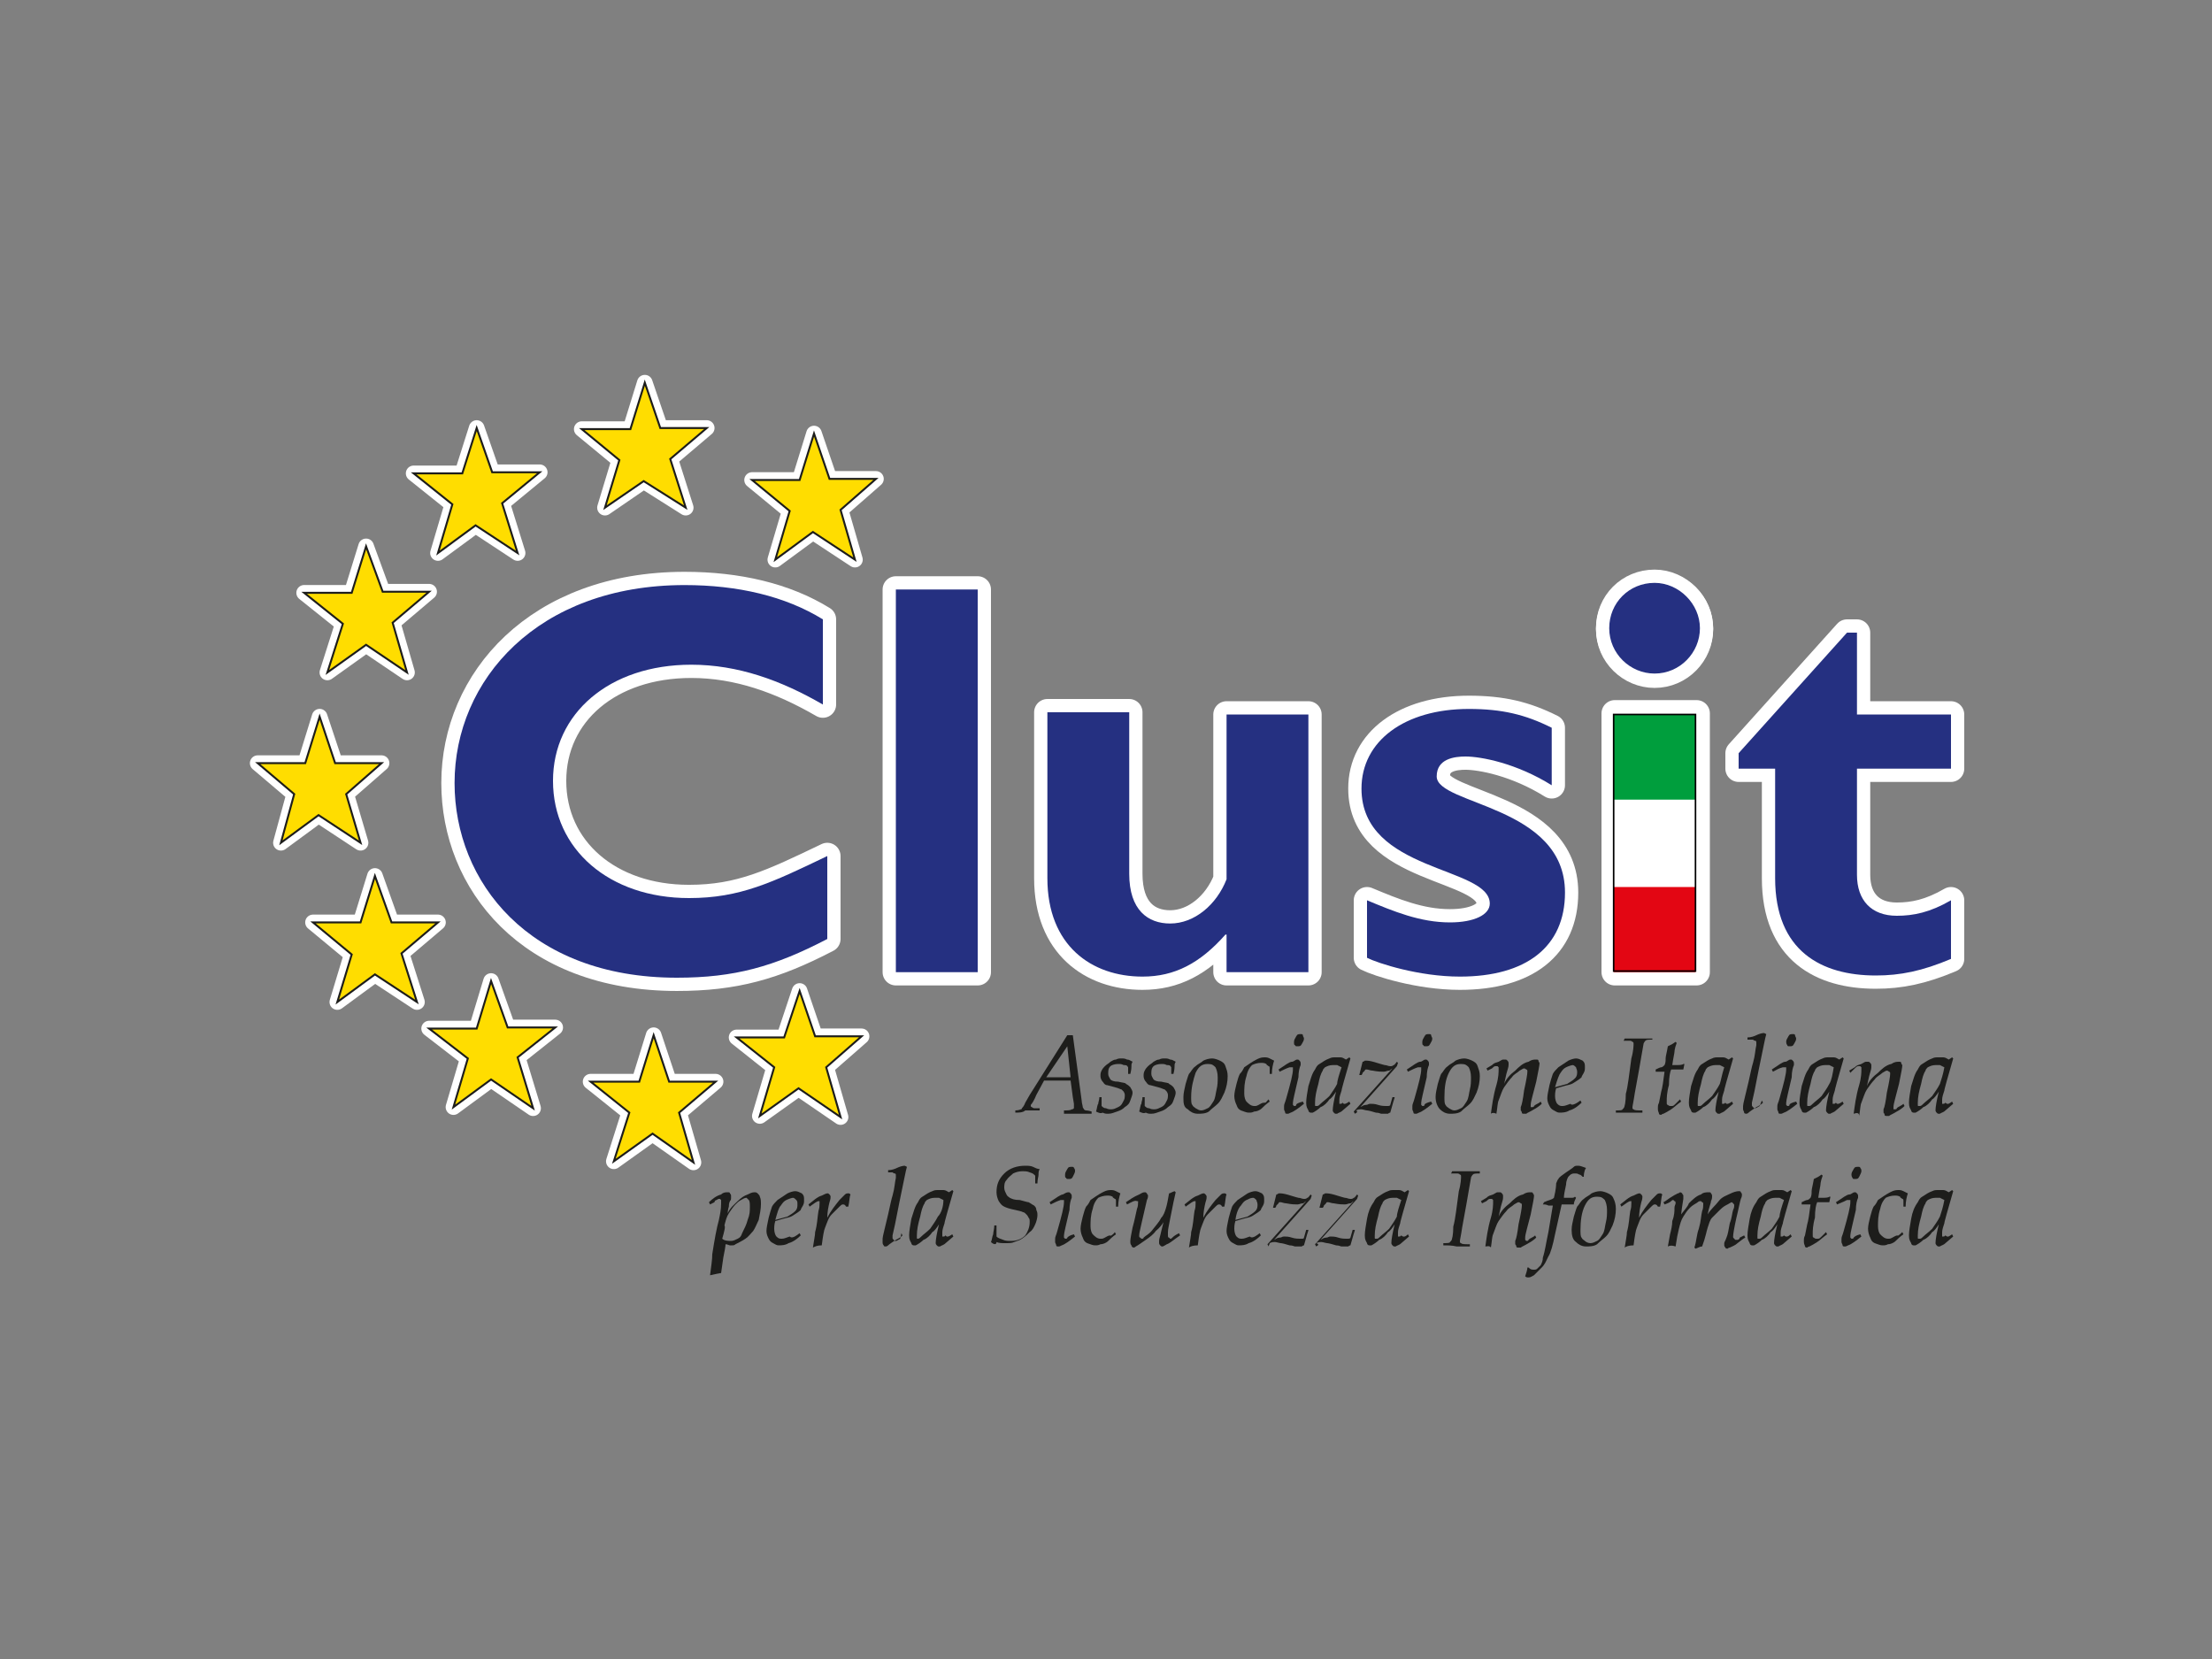 <?xml version="1.0" encoding="utf-8"?>
<!-- Generator: Adobe Illustrator 27.7.0, SVG Export Plug-In . SVG Version: 6.00 Build 0)  -->
<svg version="1.1" id="Layer_1" xmlns="http://www.w3.org/2000/svg" xmlns:xlink="http://www.w3.org/1999/xlink" x="0px" y="0px"
	 viewBox="0 0 200 150" style="enable-background:new 0 0 200 150;" xml:space="preserve">
<rect x="0" y="0" width="200" height="150" fill="#808080" stroke="none"/>
<style type="text/css">
	.st0{fill:#FFFFFF;stroke:#FFFFFF;stroke-width:1.411;stroke-linejoin:round;}
	.st1{fill:#FFDD00;stroke:#1D1D1B;stroke-width:0.176;}
	.st2{fill:#1D1D1B;}
	.st3{fill:#FFFFFF;stroke:#FFFFFF;stroke-width:2.398;stroke-linejoin:round;}
	.st4{fill:#253081;}
	.st5{fill:#FFFFFF;}
	.st6{fill:#009E3D;}
	.st7{fill:#E30613;}
	.st8{fill:none;stroke:#000000;stroke-width:0.141;}
	.st9{fill:#E73C4E;}
</style>
<g>
	<polygon class="st0" points="73.6,39.2 75,43.3 79.2,43.3 76,46.1 77.3,50.6 73.5,48.1 70.1,50.6 71.4,46.2 68,43.4 72.3,43.4 	"/>
	<polygon class="st0" points="58.3,34.6 59.7,38.7 63.9,38.7 60.6,41.5 62,45.9 58.2,43.5 54.7,45.9 56,41.6 52.6,38.8 57,38.8 	"/>
	<polygon class="st0" points="43.1,38.7 44.5,42.7 48.8,42.7 45.4,45.5 46.8,50 43,47.5 39.6,50 40.9,45.6 37.4,42.8 41.8,42.8 	"/>
	<polygon class="st0" points="33.1,49.4 34.6,53.5 38.8,53.5 35.5,56.3 36.8,60.8 33.1,58.3 29.6,60.8 31,56.4 27.5,53.6 31.8,53.6 
			"/>
	<polygon class="st0" points="28.9,64.8 30.3,69 34.5,69 31.3,71.8 32.6,76.2 28.8,73.7 25.4,76.2 26.6,71.8 23.3,69 27.6,69 	"/>
	<polygon class="st0" points="33.9,79.2 35.4,83.4 39.6,83.4 36.3,86.2 37.7,90.6 33.9,88.1 30.5,90.6 31.8,86.3 28.3,83.4 
		32.6,83.4 	"/>
	<polygon class="st0" points="44.4,88.7 45.9,92.9 50.2,92.9 46.8,95.6 48.2,100.2 44.4,97.6 41,100.1 42.3,95.7 38.8,93 43.1,93 	
		"/>
	<polygon class="st0" points="59.1,93.6 60.5,97.8 64.7,97.8 61.4,100.6 62.7,105.1 59,102.5 55.5,105 56.9,100.6 53.4,97.8 
		57.8,97.8 	"/>
	<polygon class="st0" points="72.3,89.6 73.7,93.7 77.9,93.7 74.7,96.5 76,101 72.2,98.4 68.7,100.9 70,96.5 66.6,93.8 70.9,93.8 	
		"/>
	<polygon class="st1" points="73.6,39.2 75,43.3 79.2,43.3 76,46.1 77.3,50.6 73.5,48.1 70.1,50.6 71.4,46.2 68,43.4 72.3,43.4 	"/>
	<polygon class="st1" points="58.3,34.6 59.7,38.7 63.9,38.7 60.6,41.5 62,45.9 58.2,43.5 54.7,45.9 56,41.6 52.6,38.8 57,38.8 	"/>
	<polygon class="st1" points="43.1,38.7 44.5,42.7 48.8,42.7 45.4,45.5 46.8,50 43,47.5 39.6,50 40.9,45.6 37.4,42.8 41.8,42.8 	"/>
	<polygon class="st1" points="33.1,49.4 34.6,53.5 38.8,53.5 35.5,56.3 36.8,60.8 33.1,58.3 29.6,60.8 31,56.4 27.5,53.6 31.8,53.6 
			"/>
	<polygon class="st1" points="28.9,64.8 30.3,69 34.5,69 31.3,71.8 32.6,76.2 28.8,73.7 25.4,76.2 26.6,71.8 23.3,69 27.6,69 	"/>
	<polygon class="st1" points="33.9,79.2 35.4,83.4 39.6,83.4 36.3,86.2 37.7,90.6 33.9,88.1 30.5,90.6 31.8,86.3 28.3,83.4 
		32.6,83.4 	"/>
	<polygon class="st1" points="44.4,88.7 45.9,92.9 50.2,92.9 46.8,95.6 48.2,100.2 44.4,97.6 41,100.1 42.3,95.7 38.8,93 43.1,93 	
		"/>
	<polygon class="st1" points="59.1,93.6 60.5,97.8 64.7,97.8 61.4,100.6 62.7,105.1 59,102.5 55.5,105 56.9,100.6 53.4,97.8 
		57.8,97.8 	"/>
	<polygon class="st1" points="72.3,89.6 73.7,93.7 77.9,93.7 74.7,96.5 76,101 72.2,98.4 68.7,100.9 70,96.5 66.6,93.8 70.9,93.8 	
		"/>
	<path class="st2" d="M91.8,100.6v-0.2c0.3,0,0.5-0.1,0.5-0.1s0.1,0,0.1-0.1c0,0,0.2-0.2,0.3-0.5l0.4-0.7l3.4-5.4H97l0.8,5.9
		c0,0.2,0.1,0.5,0.1,0.6s0.1,0.1,0.1,0.2c0,0,0.1,0.1,0.2,0.1c0,0,0.2,0,0.5,0.1v0.2h-1.3c-0.1,0-0.5,0-1.2,0v-0.3
		c0.3,0,0.6,0,0.7-0.1c0.1,0,0.1,0,0.2-0.1c0,0,0-0.1,0-0.2s0-0.1,0-0.2l-0.1-0.6l-0.2-1.5h-2.4l-0.7,1.3c-0.2,0.5-0.4,0.8-0.5,0.9
		v0.1c0,0,0,0.1,0.1,0.1c0,0,0.1,0.1,0.2,0.1c0.1,0,0.2,0,0.5,0v0.2h-1.3C92.5,100.6,92.1,100.6,91.8,100.6L91.8,100.6z M94.6,97.4
		h2.2l-0.3-2.8L94.6,97.4L94.6,97.4z"/>
	<path class="st2" d="M99.1,100.5c0.1-0.3,0.1-0.6,0.2-0.7c0-0.2,0.1-0.3,0.1-0.6h0.2v0.8c0.2,0.2,0.3,0.2,0.4,0.2
		c0.2,0.1,0.3,0.1,0.5,0.1c0.2,0,0.4-0.1,0.6-0.2s0.3-0.2,0.4-0.4s0.2-0.3,0.2-0.6c0-0.2,0-0.2-0.1-0.4c-0.1-0.1-0.2-0.2-0.2-0.2
		c-0.1,0-0.2-0.1-0.6-0.2c-0.4-0.1-0.7-0.2-0.8-0.2c-0.2-0.1-0.2-0.2-0.3-0.3s-0.2-0.3-0.2-0.5c0-0.2,0-0.3,0.1-0.5s0.2-0.3,0.3-0.4
		c0.2-0.2,0.3-0.2,0.5-0.4c0.2-0.1,0.3-0.2,0.5-0.2c0.2-0.1,0.3-0.1,0.5-0.1s0.3,0,0.5,0.1c0.2,0,0.3,0.1,0.5,0.2
		c-0.1,0.2-0.1,0.2-0.1,0.4c0,0.1,0,0.3-0.1,0.7H102c0-0.2,0-0.5,0-0.6c-0.1-0.2-0.2-0.2-0.4-0.2c-0.2-0.1-0.3-0.1-0.5-0.1
		c-0.3,0-0.6,0.1-0.7,0.2c-0.2,0.2-0.2,0.4-0.2,0.7c0,0.2,0.1,0.3,0.2,0.5c0.1,0.1,0.3,0.2,0.7,0.2c0.4,0.1,0.7,0.1,0.7,0.2
		c0.2,0.1,0.3,0.2,0.4,0.3c0.1,0.2,0.2,0.3,0.2,0.5c0,0.2-0.1,0.4-0.2,0.7s-0.2,0.4-0.5,0.6c-0.2,0.2-0.4,0.3-0.7,0.4
		s-0.5,0.2-0.8,0.2c-0.2,0-0.3,0-0.5-0.1C99.5,100.7,99.3,100.6,99.1,100.5L99.1,100.5z"/>
	<path class="st2" d="M103,100.5c0.1-0.3,0.1-0.6,0.2-0.7c0-0.2,0.1-0.3,0.1-0.6h0.2v0.8c0.2,0.2,0.3,0.2,0.4,0.2
		c0.2,0.1,0.3,0.1,0.5,0.1c0.2,0,0.4-0.1,0.6-0.2s0.3-0.2,0.4-0.4s0.2-0.3,0.2-0.6c0-0.2,0-0.2-0.1-0.4c-0.1-0.1-0.2-0.2-0.2-0.2
		c-0.1,0-0.2-0.1-0.6-0.2c-0.4-0.1-0.7-0.2-0.8-0.2c-0.2-0.1-0.2-0.2-0.3-0.3s-0.2-0.3-0.2-0.5c0-0.2,0-0.3,0.1-0.5s0.2-0.3,0.3-0.4
		c0.2-0.2,0.3-0.2,0.5-0.4c0.2-0.1,0.3-0.2,0.5-0.2c0.2-0.1,0.3-0.1,0.5-0.1s0.3,0,0.5,0.1c0.2,0,0.3,0.1,0.5,0.2
		c-0.1,0.2-0.1,0.2-0.1,0.4c0,0.1,0,0.3-0.1,0.7h-0.2c0-0.2,0-0.5,0-0.6c-0.1-0.2-0.2-0.2-0.4-0.2c-0.2-0.1-0.3-0.1-0.5-0.1
		c-0.3,0-0.6,0.1-0.7,0.2c-0.2,0.2-0.2,0.4-0.2,0.7c0,0.2,0.1,0.3,0.2,0.5c0.1,0.1,0.3,0.2,0.7,0.2c0.4,0.1,0.7,0.1,0.7,0.2
		c0.2,0.1,0.3,0.2,0.4,0.3c0.1,0.2,0.2,0.3,0.2,0.5c0,0.2-0.1,0.4-0.2,0.7s-0.2,0.4-0.5,0.6c-0.2,0.2-0.4,0.3-0.7,0.4
		s-0.5,0.2-0.8,0.2c-0.2,0-0.3,0-0.5-0.1C103.4,100.7,103.2,100.6,103,100.5L103,100.5z"/>
	<path class="st2" d="M107,99.2c0-0.4,0.1-0.7,0.2-1.2c0.1-0.3,0.2-0.7,0.3-0.9c0.2-0.2,0.3-0.5,0.6-0.7c0.2-0.2,0.5-0.3,0.7-0.5
		c0.2-0.1,0.5-0.2,0.8-0.2c0.2,0,0.5,0.1,0.7,0.2c0.2,0.1,0.4,0.2,0.5,0.5s0.2,0.5,0.2,0.9c0,0.5-0.1,1-0.3,1.5
		c-0.2,0.4-0.3,0.7-0.6,1c-0.2,0.2-0.5,0.4-0.8,0.7c-0.3,0.2-0.7,0.2-1,0.2c-0.4,0-0.7-0.2-0.9-0.4C107,100.1,107,99.7,107,99.2
		L107,99.2z M107.7,99.2c0,0.3,0,0.6,0.1,0.7c0.1,0.2,0.2,0.2,0.3,0.3c0.2,0.1,0.3,0.2,0.5,0.2c0.2,0,0.4-0.1,0.6-0.2
		s0.3-0.3,0.5-0.6c0.2-0.3,0.2-0.7,0.3-1.1s0.1-0.7,0.1-1.1c0-0.4-0.1-0.7-0.2-0.9c-0.2-0.2-0.3-0.3-0.7-0.3c-0.5,0-0.8,0.2-1.1,0.8
		C107.9,97.6,107.7,98.3,107.7,99.2L107.7,99.2z"/>
	<path class="st2" d="M114.7,99.4l0.1,0.2c-0.3,0.2-0.6,0.5-0.7,0.6c-0.2,0.2-0.5,0.3-0.7,0.3c-0.2,0.1-0.3,0.1-0.5,0.1
		c-0.2,0-0.4-0.1-0.7-0.2c-0.2-0.1-0.3-0.2-0.4-0.5c-0.1-0.2-0.2-0.5-0.2-0.8s0.1-0.7,0.2-1.1c0.1-0.4,0.2-0.7,0.3-0.9
		c0.2-0.2,0.3-0.4,0.4-0.6c0.3-0.2,0.7-0.5,1.1-0.7c0.2-0.1,0.4-0.2,0.7-0.2c0.2,0,0.3,0,0.5,0.1c0.2,0.1,0.2,0.1,0.4,0.2
		c-0.1,0.3-0.2,0.7-0.2,1.2h-0.2v-0.5c0-0.1,0-0.2-0.1-0.2c-0.1-0.1-0.2-0.1-0.2-0.2c-0.2-0.1-0.3-0.1-0.5-0.1
		c-0.3,0-0.6,0.1-0.8,0.2c-0.2,0.2-0.4,0.5-0.5,1c-0.2,0.6-0.2,1.1-0.2,1.6c0,0.3,0.1,0.6,0.2,0.7c0.2,0.2,0.4,0.4,0.7,0.4
		c0.2,0,0.2,0,0.4-0.1s0.3-0.2,0.5-0.2S114.4,99.7,114.7,99.4L114.7,99.4z"/>
	<path class="st2" d="M115.7,96.9l-0.1-0.2c0.6-0.4,1-0.7,1.2-0.7s0.3-0.2,0.5-0.2c0.1,0,0.1,0,0.2,0.1c0.1,0.1,0.1,0.2,0.1,0.2
		c0,0.1,0,0.2,0,0.2c-0.1,0.2-0.2,0.6-0.2,1.1c-0.3,1.3-0.5,2.1-0.5,2.3c0,0.1,0,0.1,0,0.2l0.1,0.1c0.1,0,0.2,0,0.2-0.1
		s0.2-0.2,0.6-0.3l0.1,0.2c-0.5,0.4-0.9,0.7-1.2,0.8c-0.2,0.1-0.2,0.1-0.3,0.1c-0.1,0-0.2,0-0.2-0.1s-0.1-0.2-0.1-0.3
		c0-0.1,0-0.2,0-0.3c0-0.2,0.1-0.3,0.2-0.7c0.4-1.4,0.6-2.2,0.6-2.6c0-0.1,0-0.1,0-0.2h-0.1c0,0-0.1,0-0.2,0
		C116.3,96.6,116.1,96.7,115.7,96.9L115.7,96.9z M117,94.2c0-0.2,0.1-0.3,0.2-0.5c0.1-0.2,0.2-0.2,0.4-0.2c0.1,0,0.2,0,0.2,0.1
		s0.1,0.2,0.1,0.3c0,0.2-0.1,0.3-0.2,0.5c-0.1,0.2-0.2,0.2-0.4,0.2c-0.1,0-0.2,0-0.2-0.1C117,94.5,117,94.4,117,94.2L117,94.2z"/>
	<path class="st2" d="M122,99.6l0.1,0.2l-0.7,0.6c-0.2,0.2-0.4,0.2-0.5,0.3c-0.1,0-0.1,0-0.1,0c-0.1,0-0.1,0-0.2-0.1
		c-0.1-0.1-0.1-0.2-0.1-0.2c0-0.3,0.1-0.9,0.3-1.7l0,0c-0.2,0.3-0.4,0.6-0.6,0.7c-0.2,0.3-0.5,0.6-0.8,0.7c-0.2,0.2-0.5,0.4-0.7,0.5
		c-0.1,0-0.2,0-0.2,0c-0.1,0-0.2-0.1-0.2-0.2c-0.1-0.2-0.2-0.3-0.2-0.7c0-0.4,0.1-0.9,0.2-1.5c0.2-0.6,0.3-1.1,0.6-1.5
		c0.1-0.2,0.2-0.4,0.4-0.5c0.3-0.2,0.6-0.4,0.9-0.5c0.2-0.1,0.3-0.1,0.6-0.1c0.2,0,0.2,0,0.4,0s0.3,0.1,0.5,0.2l0.3-0.2l0.1,0.1
		c-0.2,0.7-0.4,1.4-0.6,2.1c-0.1,0.4-0.2,0.7-0.2,0.8c-0.1,0.3-0.2,0.6-0.2,0.8c0,0.1,0,0.1,0,0.2s0,0.1,0,0.2h0.1
		c0.1,0,0.1,0,0.2-0.1C121.5,99.9,121.7,99.8,122,99.6L122,99.6z M121.3,96.5c-0.2-0.1-0.2-0.1-0.4-0.2c-0.2,0-0.2,0-0.4,0
		c-0.3,0-0.5,0.1-0.7,0.2c-0.1,0.1-0.2,0.2-0.2,0.3c-0.2,0.3-0.3,0.7-0.4,1.2c-0.2,0.7-0.3,1.2-0.3,1.7c0,0.1,0,0.2,0,0.2
		c0,0.1,0,0.1,0.1,0.1h0.1c0.1,0,0.2-0.1,0.3-0.2c0.2-0.2,0.5-0.4,0.8-0.7c0.2-0.3,0.5-0.7,0.7-1.1
		C120.9,97.7,121.1,97.1,121.3,96.5L121.3,96.5z"/>
	<path class="st2" d="M122.5,100.7l-0.1-0.2l3.5-3.9c-0.2,0.1-0.2,0.2-0.3,0.2c-0.2,0-0.3,0.1-0.5,0.1c-0.2,0-0.5,0-1-0.1
		c-0.2,0-0.4-0.1-0.5-0.1h-0.1c0,0-0.1,0-0.1,0.1c-0.1,0.1-0.2,0.2-0.2,0.2c0,0.1-0.1,0.2-0.1,0.2h-0.2l0.3-1.2
		c0.1,0,0.2-0.1,0.2-0.1c0.1,0,0.2,0,0.2,0c0.2,0,0.6,0.1,0.9,0.2s0.7,0.2,0.7,0.2c0.2,0,0.3,0.1,0.5,0.1c0.1,0,0.2,0,0.3-0.1
		c0.1,0,0.2-0.2,0.3-0.3l0.1,0.1l-0.1,0.3l-3.3,3.7c0.2-0.1,0.3-0.2,0.5-0.2s0.2-0.1,0.4-0.1c0.2,0,0.4,0,0.7,0.1s0.6,0.1,0.7,0.1
		c0.1,0,0.2,0,0.2,0s0.2,0,0.2-0.1l0.2-0.7h0.2c0,0.1-0.1,0.3-0.2,0.7l-0.2,0.7c-0.1,0-0.2,0.1-0.2,0.1s-0.2,0-0.2,0
		c-0.2,0-0.2,0-0.4,0c-0.1,0-0.2-0.1-0.5-0.1c-0.3-0.1-0.7-0.2-0.8-0.2s-0.4-0.1-0.5-0.1c-0.2,0-0.3,0-0.5,0.1
		C122.8,100.5,122.7,100.6,122.5,100.7L122.5,100.7z"/>
	<path class="st2" d="M127.3,96.9l-0.1-0.2c0.6-0.4,1-0.7,1.2-0.7s0.3-0.2,0.5-0.2c0.1,0,0.1,0,0.2,0.1c0.1,0.1,0.1,0.2,0.1,0.2
		c0,0.1,0,0.2,0,0.2c-0.1,0.2-0.2,0.6-0.2,1.1c-0.3,1.3-0.5,2.1-0.5,2.3c0,0.1,0,0.1,0,0.2l0.1,0.1c0.1,0,0.2,0,0.2-0.1
		s0.2-0.2,0.6-0.3l0.1,0.2c-0.5,0.4-0.9,0.7-1.2,0.8c-0.2,0.1-0.2,0.1-0.3,0.1c-0.1,0-0.2,0-0.2-0.1s-0.1-0.2-0.1-0.3
		c0-0.1,0-0.2,0-0.3c0-0.2,0.1-0.3,0.2-0.7c0.4-1.4,0.6-2.2,0.6-2.6c0-0.1,0-0.1,0-0.2h-0.1c0,0-0.1,0-0.2,0
		C127.9,96.6,127.7,96.7,127.3,96.9L127.3,96.9z M128.6,94.2c0-0.2,0.1-0.3,0.2-0.5c0.1-0.2,0.2-0.2,0.4-0.2c0.1,0,0.2,0,0.2,0.1
		s0.1,0.2,0.1,0.3c0,0.2-0.1,0.3-0.2,0.5c-0.1,0.2-0.2,0.2-0.4,0.2c-0.1,0-0.2,0-0.2-0.1C128.6,94.5,128.6,94.4,128.6,94.2
		L128.6,94.2z"/>
	<path class="st2" d="M129.8,99.2c0-0.4,0.1-0.7,0.2-1.2c0.1-0.3,0.2-0.7,0.3-0.9c0.2-0.2,0.3-0.5,0.6-0.7c0.2-0.2,0.5-0.3,0.7-0.5
		c0.2-0.1,0.5-0.2,0.8-0.2c0.2,0,0.5,0.1,0.7,0.2c0.2,0.1,0.4,0.2,0.5,0.5s0.2,0.5,0.2,0.9c0,0.5-0.1,1-0.3,1.5
		c-0.2,0.4-0.3,0.7-0.6,1c-0.2,0.2-0.5,0.4-0.8,0.7c-0.3,0.2-0.7,0.2-1,0.2c-0.4,0-0.7-0.2-0.9-0.4C130,100.1,129.8,99.7,129.8,99.2
		L129.8,99.2z M130.6,99.2c0,0.3,0,0.6,0.1,0.7c0.1,0.2,0.2,0.2,0.3,0.3c0.2,0.1,0.3,0.2,0.5,0.2c0.2,0,0.4-0.1,0.6-0.2
		s0.3-0.3,0.5-0.6c0.2-0.3,0.2-0.7,0.3-1.1c0.1-0.4,0.1-0.7,0.1-1.1c0-0.4-0.1-0.7-0.2-0.9c-0.2-0.2-0.3-0.3-0.7-0.3
		c-0.5,0-0.8,0.2-1.1,0.8C130.7,97.6,130.6,98.3,130.6,99.2L130.6,99.2z"/>
	<path class="st2" d="M134.8,100.7L134.8,100.7c0.1-0.7,0.2-1.6,0.5-2.6c0.2-0.7,0.2-1.2,0.2-1.4c0-0.1,0-0.1,0-0.2l-0.1-0.1
		c-0.1,0-0.1,0-0.2,0c-0.1,0-0.2,0.1-0.3,0.2l-0.4,0.2l-0.1-0.2l0.5-0.3c0.2-0.2,0.3-0.2,0.6-0.3c0.2-0.1,0.3-0.2,0.4-0.2
		s0.1,0,0.2,0c0.1,0,0.1,0,0.2,0.1c0.1,0.1,0.1,0.2,0.1,0.2c0,0.1,0,0.2,0,0.2c0,0.2-0.1,0.4-0.2,0.8l-0.2,0.9l0,0
		c0.2-0.5,0.6-0.9,1-1.2c0.3-0.3,0.7-0.7,1.2-0.8c0.3-0.2,0.5-0.2,0.7-0.2c0.1,0,0.2,0,0.2,0.1s0.1,0.2,0.1,0.2
		c0,0.2-0.1,0.7-0.3,1.7c-0.3,1.2-0.5,1.8-0.5,2.1c0,0.1,0,0.1,0,0.2h0.1c0.1,0,0.2,0,0.2-0.1c0.2-0.2,0.4-0.2,0.6-0.4l0.1,0.2
		c-0.2,0.2-0.5,0.4-0.7,0.5c-0.3,0.2-0.6,0.3-0.7,0.4c-0.1,0-0.2,0-0.2,0c-0.1,0-0.2,0-0.2-0.1s-0.1-0.2-0.1-0.2c0-0.1,0-0.2,0-0.3
		c0.1-0.2,0.2-0.7,0.3-1.5c0.2-0.9,0.3-1.5,0.3-1.7c0-0.1,0-0.2-0.1-0.2c0,0-0.1-0.1-0.2-0.1c-0.1,0-0.2,0.1-0.4,0.2
		c-0.2,0.2-0.5,0.3-0.7,0.6c-0.2,0.2-0.5,0.6-0.7,0.9s-0.3,0.7-0.5,1.2c-0.1,0.2-0.1,0.6-0.2,1.2
		C135.1,100.6,134.9,100.6,134.8,100.7L134.8,100.7z"/>
	<path class="st2" d="M142.9,99.5l0.1,0.2c-0.3,0.3-0.7,0.6-1.1,0.7c-0.3,0.2-0.7,0.2-0.9,0.2c-0.2,0-0.3-0.1-0.5-0.2
		c-0.2-0.1-0.3-0.2-0.4-0.4s-0.2-0.4-0.2-0.7s0.1-0.7,0.2-1.2c0.1-0.4,0.2-0.7,0.3-1c0.1-0.2,0.3-0.4,0.5-0.6
		c0.3-0.2,0.6-0.4,0.9-0.6c0.2-0.1,0.5-0.2,0.7-0.2c0.2,0,0.4,0.1,0.6,0.2c0.2,0.2,0.2,0.3,0.2,0.6c0,0.2,0,0.3-0.1,0.5
		c-0.1,0.2-0.2,0.3-0.2,0.4c-0.2,0.2-0.4,0.3-0.7,0.5s-0.6,0.2-0.9,0.3l-0.7,0.2c-0.1,0.3-0.1,0.6-0.1,0.7c0,0.3,0.1,0.6,0.2,0.7
		c0.2,0.2,0.3,0.2,0.5,0.2c0.2,0,0.4-0.1,0.7-0.2C142.1,100,142.5,99.8,142.9,99.5L142.9,99.5z M140.6,98.3c0.4-0.1,0.7-0.2,1.1-0.3
		c0.3-0.2,0.5-0.3,0.7-0.5c0.2-0.2,0.2-0.4,0.2-0.6c0-0.2-0.1-0.3-0.1-0.4c-0.1-0.1-0.2-0.2-0.3-0.2s-0.4,0.1-0.6,0.2
		s-0.3,0.2-0.5,0.5C141,97.1,140.8,97.6,140.6,98.3L140.6,98.3z"/>
	<path class="st2" d="M146.1,100.6v-0.2c0.3,0,0.6,0,0.6-0.1l0.1-0.1c0.1-0.1,0.2-0.6,0.2-1.3c0.2-0.7,0.3-1.8,0.5-3.2
		c0.2-0.7,0.2-1.2,0.2-1.3c0-0.1,0-0.2-0.1-0.2c0,0-0.1-0.1-0.2-0.1h-0.6l0.1-0.2h1.5c0.2,0,0.6,0,1,0V94c-0.3,0-0.6,0-0.6,0.1
		c0,0-0.1,0-0.1,0.1c0,0-0.1,0.1-0.1,0.2c-0.1,0.5-0.2,1.2-0.4,2.3l-0.4,2.2c-0.1,0.7-0.2,1.1-0.2,1.2c0,0.1,0,0.2,0.1,0.2
		c0.1,0.1,0.3,0.1,0.8,0.1v0.2c-0.4,0-0.8,0-1.2,0S146.6,100.6,146.1,100.6L146.1,100.6z"/>
	<path class="st2" d="M151.9,99.4l0.1,0.2c-0.3,0.2-0.6,0.5-0.9,0.7c-0.3,0.2-0.5,0.3-0.7,0.4c-0.1,0-0.2,0.1-0.2,0.1
		s-0.2,0-0.2-0.1s-0.1-0.2-0.1-0.4c0-0.1,0-0.2,0-0.2c0-0.1,0-0.2,0.1-0.4l0.2-1c0.1-0.3,0.2-1,0.3-1.8h-0.8v-0.2
		c0.2-0.1,0.4-0.2,0.5-0.2s0.2-0.1,0.3-0.2c0.1-0.2,0.1-0.4,0.1-0.6s0.1-0.5,0.2-1.1l0.4-0.2l0.3-0.2l0.1,0.1
		c-0.2,0.5-0.2,0.8-0.2,0.8c0,0.1-0.1,0.5-0.2,1.2c0.2,0,0.2,0,0.3,0c0.3,0,0.6,0,0.7-0.1h0.1l-0.1,0.5c-0.2,0-0.5,0-1.1,0
		c-0.1,0.2-0.2,0.7-0.2,1.4c-0.2,0.7-0.2,1.2-0.2,1.4c0,0.1,0,0.2,0,0.2c0,0.1,0,0.2,0.1,0.2c0,0,0.1,0.1,0.2,0.1c0.1,0,0.1,0,0.2,0
		c0.1,0,0.2-0.1,0.3-0.2L151.9,99.4L151.9,99.4z"/>
	<path class="st2" d="M156.6,99.6l0.1,0.2l-0.7,0.6c-0.2,0.2-0.4,0.2-0.5,0.3c-0.1,0-0.1,0-0.1,0c-0.1,0-0.1,0-0.2-0.1
		c-0.1-0.1-0.1-0.2-0.1-0.2c0-0.3,0.1-0.9,0.3-1.7l0,0c-0.2,0.3-0.4,0.6-0.6,0.7c-0.2,0.3-0.5,0.6-0.8,0.7c-0.2,0.2-0.5,0.4-0.7,0.5
		c-0.1,0-0.2,0-0.2,0c-0.1,0-0.2-0.1-0.2-0.2c-0.1-0.2-0.2-0.3-0.2-0.7c0-0.4,0.1-0.9,0.2-1.5c0.2-0.6,0.3-1.1,0.6-1.5
		c0.1-0.2,0.2-0.4,0.4-0.5c0.3-0.2,0.6-0.4,0.9-0.5c0.2-0.1,0.3-0.1,0.6-0.1c0.2,0,0.2,0,0.4,0s0.3,0.1,0.5,0.2l0.3-0.2l0.1,0.1
		c-0.2,0.7-0.4,1.4-0.6,2.1c-0.1,0.4-0.2,0.7-0.2,0.8c-0.1,0.3-0.2,0.6-0.2,0.8c0,0.1,0,0.1,0,0.2s0,0.1,0,0.2h0.1
		c0.1,0,0.1,0,0.2-0.1C156.1,99.9,156.3,99.8,156.6,99.6L156.6,99.6z M155.9,96.5c-0.2-0.1-0.2-0.1-0.4-0.2c-0.2,0-0.2,0-0.4,0
		c-0.3,0-0.5,0.1-0.7,0.2c-0.1,0.1-0.2,0.2-0.2,0.3c-0.2,0.3-0.3,0.7-0.4,1.2c-0.2,0.7-0.3,1.2-0.3,1.7c0,0.1,0,0.2,0,0.2
		c0,0.1,0,0.1,0.1,0.1h0.1c0.1,0,0.2-0.1,0.3-0.2c0.2-0.2,0.5-0.4,0.8-0.7c0.2-0.3,0.5-0.7,0.7-1.1
		C155.6,97.7,155.7,97.1,155.9,96.5L155.9,96.5z"/>
	<path class="st2" d="M159.3,99.5l0.1,0.2c-0.1,0.1-0.2,0.2-0.6,0.4c-0.3,0.2-0.6,0.4-0.7,0.5c-0.1,0.1-0.2,0.1-0.2,0.1
		s-0.2,0-0.2-0.1s-0.1-0.2-0.1-0.3c0-0.1,0-0.2,0-0.3c0-0.2,0.2-0.9,0.5-2.2c0.2-0.9,0.3-1.4,0.4-1.7c0.2-0.7,0.2-1.2,0.3-1.6
		c0-0.1,0-0.2,0-0.2c0-0.1,0-0.2-0.1-0.2s-0.2-0.1-0.2-0.1H158v-0.2c0.3,0,0.6-0.1,0.8-0.2s0.5-0.2,0.7-0.2l0.2,0.1
		c-0.1,0.3-0.3,1.4-0.7,3.3c-0.3,1.6-0.5,2.5-0.6,2.9c0,0.1,0,0.1,0,0.2s0,0.1,0.1,0.2l0.1,0.1h0.1c0.1,0,0.2-0.1,0.4-0.2
		L159.3,99.5L159.3,99.5z"/>
	<path class="st2" d="M160.3,96.9l-0.1-0.2c0.6-0.4,1-0.7,1.2-0.7s0.3-0.2,0.5-0.2c0.1,0,0.1,0,0.2,0.1c0.1,0.1,0.1,0.2,0.1,0.2
		c0,0.1,0,0.2,0,0.2c-0.1,0.2-0.2,0.6-0.2,1.1c-0.3,1.3-0.5,2.1-0.5,2.3c0,0.1,0,0.1,0,0.2l0.1,0.1c0.1,0,0.2,0,0.2-0.1
		s0.2-0.2,0.6-0.3l0.1,0.2c-0.5,0.4-0.9,0.7-1.2,0.8c-0.2,0.1-0.2,0.1-0.3,0.1c-0.1,0-0.2,0-0.2-0.1s-0.1-0.2-0.1-0.3
		c0-0.1,0-0.2,0-0.3c0-0.2,0.1-0.3,0.2-0.7c0.4-1.4,0.6-2.2,0.6-2.6c0-0.1,0-0.1,0-0.2h-0.1c0,0-0.1,0-0.2,0
		C160.8,96.6,160.7,96.7,160.3,96.9L160.3,96.9z M161.5,94.2c0-0.2,0.1-0.3,0.2-0.5c0.1-0.2,0.2-0.2,0.4-0.2c0.1,0,0.2,0,0.2,0.1
		s0.1,0.2,0.1,0.3c0,0.2-0.1,0.3-0.2,0.5c-0.1,0.2-0.2,0.2-0.4,0.2c-0.1,0-0.2,0-0.2-0.1C161.6,94.5,161.5,94.4,161.5,94.2
		L161.5,94.2z"/>
	<path class="st2" d="M166.6,99.6l0.1,0.2l-0.7,0.6c-0.2,0.2-0.4,0.2-0.5,0.3c-0.1,0-0.1,0-0.1,0c-0.1,0-0.1,0-0.2-0.1
		c-0.1-0.1-0.1-0.2-0.1-0.2c0-0.3,0.1-0.9,0.3-1.7l0,0c-0.2,0.3-0.4,0.6-0.6,0.7c-0.2,0.3-0.5,0.6-0.8,0.7c-0.2,0.2-0.5,0.4-0.7,0.5
		c-0.1,0-0.2,0-0.2,0c-0.1,0-0.2-0.1-0.2-0.2c-0.1-0.2-0.2-0.3-0.2-0.7c0-0.4,0.1-0.9,0.2-1.5c0.2-0.6,0.3-1.1,0.6-1.5
		c0.1-0.2,0.2-0.4,0.4-0.5c0.3-0.2,0.6-0.4,0.9-0.5c0.2-0.1,0.3-0.1,0.6-0.1c0.2,0,0.2,0,0.4,0s0.3,0.1,0.5,0.2l0.3-0.2l0.1,0.1
		c-0.2,0.7-0.4,1.4-0.6,2.1c-0.1,0.4-0.2,0.7-0.2,0.8c-0.1,0.3-0.2,0.6-0.2,0.8c0,0.1,0,0.1,0,0.2s0,0.1,0,0.2h0.1
		c0.1,0,0.1,0,0.2-0.1C166.1,99.9,166.3,99.8,166.6,99.6L166.6,99.6z M165.8,96.5c-0.2-0.1-0.2-0.1-0.4-0.2c-0.2,0-0.2,0-0.4,0
		c-0.3,0-0.5,0.1-0.7,0.2c-0.1,0.1-0.2,0.2-0.2,0.3c-0.2,0.3-0.3,0.7-0.4,1.2c-0.2,0.7-0.3,1.2-0.3,1.7c0,0.1,0,0.2,0,0.2
		c0,0.1,0,0.1,0.1,0.1h0.1c0.1,0,0.2-0.1,0.3-0.2c0.2-0.2,0.5-0.4,0.8-0.7c0.2-0.3,0.5-0.7,0.7-1.1
		C165.6,97.7,165.7,97.1,165.8,96.5L165.8,96.5z"/>
	<path class="st2" d="M167.6,100.7L167.6,100.7c0.1-0.7,0.2-1.6,0.5-2.6c0.2-0.7,0.2-1.2,0.2-1.4c0-0.1,0-0.1,0-0.2l-0.1-0.1
		c-0.1,0-0.1,0-0.2,0s-0.2,0.1-0.3,0.2l-0.4,0.4l-0.1-0.2l0.5-0.3c0.2-0.2,0.3-0.2,0.6-0.3c0.2-0.1,0.3-0.2,0.4-0.2s0.1,0,0.2,0
		c0.1,0,0.1,0,0.2,0.1c0.1,0.1,0.1,0.2,0.1,0.2c0,0.1,0,0.2,0,0.2c0,0.2-0.1,0.4-0.2,0.8l-0.2,0.9l0,0c0.2-0.5,0.6-0.9,1-1.2
		c0.3-0.3,0.7-0.7,1.2-0.8c0.3-0.2,0.5-0.2,0.7-0.2c0.1,0,0.2,0,0.2,0.1s0.1,0.2,0.1,0.2c0,0.2-0.1,0.7-0.3,1.7
		c-0.3,1.2-0.5,1.8-0.5,2.1c0,0.1,0,0.1,0,0.2h0.1c0.1,0,0.2,0,0.2-0.1c0.2-0.2,0.4-0.2,0.6-0.4l0.1,0.2c-0.2,0.2-0.5,0.4-0.7,0.5
		c-0.3,0.2-0.6,0.3-0.7,0.4c-0.1,0-0.2,0-0.2,0c-0.1,0-0.2,0-0.2-0.1s-0.1-0.2-0.1-0.2c0-0.1,0-0.2,0-0.3c0.1-0.2,0.2-0.7,0.3-1.5
		c0.2-0.9,0.3-1.5,0.3-1.7c0-0.1,0-0.2-0.1-0.2c0,0-0.1-0.1-0.2-0.1c-0.1,0-0.2,0.1-0.4,0.2c-0.2,0.2-0.5,0.3-0.7,0.6
		c-0.2,0.2-0.5,0.6-0.7,0.9s-0.3,0.7-0.5,1.2c-0.1,0.2-0.1,0.6-0.2,1.2C168.1,100.6,167.9,100.6,167.6,100.7L167.6,100.7z"/>
	<path class="st2" d="M176.5,99.6l0.1,0.2l-0.7,0.6c-0.2,0.2-0.4,0.2-0.5,0.3c-0.1,0-0.1,0-0.1,0c-0.1,0-0.1,0-0.2-0.1
		c-0.1-0.1-0.1-0.2-0.1-0.2c0-0.3,0.1-0.9,0.3-1.7l0,0c-0.2,0.3-0.4,0.6-0.6,0.7c-0.2,0.3-0.5,0.6-0.8,0.7c-0.2,0.2-0.5,0.4-0.7,0.5
		c-0.1,0-0.2,0-0.2,0c-0.1,0-0.2-0.1-0.2-0.2c-0.1-0.2-0.2-0.3-0.2-0.7c0-0.4,0.1-0.9,0.2-1.5c0.2-0.6,0.3-1.1,0.6-1.5
		c0.1-0.2,0.2-0.4,0.4-0.5c0.3-0.2,0.6-0.4,0.9-0.5c0.2-0.1,0.3-0.1,0.6-0.1c0.2,0,0.2,0,0.4,0s0.3,0.1,0.5,0.2l0.3-0.2l0.1,0.1
		c-0.2,0.7-0.4,1.4-0.6,2.1c-0.1,0.4-0.2,0.7-0.2,0.8c-0.1,0.3-0.2,0.6-0.2,0.8c0,0.1,0,0.1,0,0.2s0,0.1,0,0.2h0.1
		c0.1,0,0.1,0,0.2-0.1C176.1,99.9,176.2,99.8,176.5,99.6L176.5,99.6z M175.8,96.5c-0.2-0.1-0.2-0.1-0.4-0.2c-0.2,0-0.2,0-0.4,0
		c-0.3,0-0.5,0.1-0.7,0.2c-0.1,0.1-0.2,0.2-0.2,0.3c-0.2,0.3-0.3,0.7-0.4,1.2c-0.2,0.7-0.3,1.2-0.3,1.7c0,0.1,0,0.2,0,0.2
		c0,0.1,0,0.1,0.1,0.1h0.1c0.1,0,0.2-0.1,0.3-0.2c0.2-0.2,0.5-0.4,0.8-0.7c0.2-0.3,0.5-0.7,0.7-1.1
		C175.5,97.7,175.7,97.1,175.8,96.5L175.8,96.5z"/>
	<path class="st2" d="M64.2,115.3L64.2,115.3c0.1-0.8,0.2-1.4,0.2-1.9c0.2-1.3,0.4-2.4,0.6-3.1c0.1-0.5,0.2-0.9,0.2-1.5
		c0-0.1,0-0.2,0-0.2c0-0.1,0-0.1,0-0.1l-0.1-0.1h-0.1c0,0-0.1,0-0.2,0.1c-0.1,0-0.2,0.1-0.2,0.2l-0.4,0.2l-0.1-0.2
		c0.3-0.3,0.7-0.6,1.1-0.7c0.2-0.2,0.4-0.2,0.6-0.2c0.1,0,0.2,0,0.2,0.1c0,0,0.1,0.1,0.1,0.2c0,0,0,0.1,0,0.2s0,0.2-0.1,0.3
		c-0.1,0.2-0.1,0.4-0.1,0.5c-0.1,0.3-0.1,0.5-0.1,0.6c0.2-0.5,0.6-0.8,0.9-1.1s0.6-0.5,0.9-0.6c0.2-0.1,0.4-0.2,0.6-0.2
		c0.1,0,0.2,0,0.3,0.1s0.2,0.2,0.2,0.3c0.1,0.2,0.1,0.4,0.1,0.7c0,0.4-0.1,0.9-0.2,1.4c-0.2,0.4-0.3,0.7-0.5,1
		c-0.2,0.2-0.4,0.5-0.7,0.7s-0.7,0.4-0.9,0.5c-0.1,0.1-0.2,0.1-0.3,0.1c-0.1,0-0.2,0-0.2,0c-0.1,0-0.2-0.1-0.4-0.1
		c0,0.2-0.1,0.7-0.2,1.2l-0.2,1.4C64.6,115.2,64.3,115.3,64.2,115.3L64.2,115.3z M65.3,112c0.2,0.2,0.6,0.2,0.8,0.2s0.4-0.1,0.6-0.2
		s0.3-0.2,0.4-0.5c0.2-0.4,0.4-0.8,0.5-1.2c0.2-0.5,0.2-0.8,0.2-1.2c0-0.2,0-0.5-0.1-0.6s-0.2-0.2-0.2-0.2c-0.2,0-0.3,0.1-0.5,0.2
		s-0.3,0.2-0.5,0.4c-0.2,0.2-0.4,0.5-0.6,0.8c-0.2,0.3-0.3,0.7-0.4,1.1C65.6,110.9,65.5,111.3,65.3,112L65.3,112z"/>
	<path class="st2" d="M72.3,111.5l0.1,0.2c-0.3,0.3-0.7,0.6-1.1,0.7c-0.3,0.2-0.7,0.2-0.9,0.2c-0.2,0-0.3-0.1-0.5-0.2
		c-0.2-0.1-0.3-0.2-0.4-0.4s-0.2-0.4-0.2-0.7s0.1-0.7,0.2-1.2c0.1-0.4,0.2-0.7,0.3-1c0.1-0.2,0.3-0.4,0.5-0.6
		c0.3-0.2,0.6-0.4,0.9-0.6c0.2-0.1,0.5-0.2,0.7-0.2c0.2,0,0.4,0.1,0.6,0.2c0.2,0.2,0.2,0.3,0.2,0.6c0,0.2,0,0.3-0.1,0.5
		s-0.2,0.3-0.2,0.4c-0.2,0.2-0.4,0.3-0.7,0.5s-0.6,0.2-0.9,0.3l-0.7,0.2c-0.1,0.3-0.1,0.6-0.1,0.7c0,0.3,0.1,0.6,0.2,0.7
		c0.2,0.2,0.3,0.2,0.5,0.2c0.2,0,0.4-0.1,0.7-0.2C71.6,112,71.9,111.8,72.3,111.5L72.3,111.5z M70.1,110.3c0.4-0.1,0.7-0.2,1.1-0.3
		c0.3-0.2,0.5-0.3,0.7-0.5c0.2-0.2,0.2-0.4,0.2-0.6s0-0.3-0.1-0.4s-0.2-0.2-0.3-0.2s-0.4,0.1-0.6,0.2s-0.3,0.2-0.5,0.5
		C70.4,109.2,70.3,109.6,70.1,110.3L70.1,110.3z"/>
	<path class="st2" d="M73.5,112.8L73.5,112.8c0.1-0.7,0.2-1.1,0.2-1.4c0.2-0.7,0.2-1.3,0.3-1.9c0.1-0.3,0.1-0.5,0.1-0.7
		c0-0.1,0-0.2,0-0.2h-0.1c-0.1,0-0.4,0.2-0.8,0.5l-0.1-0.2c0.4-0.3,0.8-0.7,1.2-0.8c0.2-0.1,0.4-0.2,0.5-0.2s0.1,0,0.2,0.1
		c0,0,0.1,0.1,0.1,0.2s0,0.2-0.1,0.5c-0.1,0.4-0.2,0.9-0.2,1.4c0.3-0.6,0.7-1.1,1.1-1.6c0.2-0.2,0.4-0.4,0.5-0.5s0.2-0.1,0.3-0.1
		s0.1,0,0.2,0.1c-0.1,0.2-0.1,0.7-0.2,1.1h-0.2c-0.1-0.2-0.2-0.2-0.3-0.2c-0.1,0-0.2,0.1-0.3,0.2c-0.2,0.2-0.4,0.4-0.7,0.7
		s-0.4,0.7-0.6,1.2c-0.1,0.2-0.2,0.8-0.3,1.6C73.9,112.6,73.7,112.7,73.5,112.8L73.5,112.8z"/>
	<path class="st2" d="M81.5,111.5l0.1,0.2c-0.1,0.1-0.2,0.2-0.6,0.4c-0.3,0.2-0.6,0.4-0.7,0.5c-0.1,0.1-0.2,0.1-0.2,0.1
		c-0.1,0-0.2,0-0.2-0.1c-0.1-0.1-0.1-0.2-0.1-0.3c0-0.1,0-0.2,0-0.3c0-0.2,0.2-0.9,0.5-2.2c0.2-0.9,0.3-1.4,0.4-1.7
		c0.2-0.7,0.2-1.2,0.3-1.6c0-0.1,0-0.2,0-0.2c0-0.1,0-0.2-0.1-0.2s-0.2-0.1-0.2-0.1h-0.4v-0.2c0.3,0,0.6-0.1,0.8-0.2
		s0.5-0.2,0.7-0.2l0.2,0.1c-0.1,0.3-0.3,1.4-0.7,3.3c-0.3,1.6-0.5,2.5-0.6,2.9c0,0.1,0,0.1,0,0.2s0,0.1,0.1,0.2l0.1,0.1h0.1
		c0.1,0,0.2-0.1,0.4-0.2L81.5,111.5L81.5,111.5z"/>
	<path class="st2" d="M86.1,111.6l0.1,0.2l-0.7,0.6c-0.2,0.2-0.4,0.2-0.5,0.3c-0.1,0-0.1,0-0.1,0c-0.1,0-0.1,0-0.2-0.1
		s-0.1-0.2-0.1-0.2c0-0.3,0.1-0.9,0.3-1.7l0,0c-0.2,0.3-0.4,0.6-0.6,0.7c-0.2,0.3-0.5,0.6-0.8,0.7c-0.2,0.2-0.5,0.4-0.7,0.5
		c-0.1,0-0.2,0-0.2,0c-0.1,0-0.2-0.1-0.2-0.2c-0.1-0.2-0.2-0.3-0.2-0.7c0-0.4,0.1-0.9,0.2-1.5c0.2-0.6,0.3-1.1,0.6-1.5
		c0.1-0.2,0.2-0.4,0.4-0.5c0.3-0.2,0.6-0.4,0.9-0.5c0.2-0.1,0.3-0.1,0.6-0.1c0.2,0,0.2,0,0.4,0c0.2,0,0.3,0.1,0.5,0.2l0.3-0.2
		l0.1,0.1c-0.2,0.7-0.4,1.4-0.6,2.1c-0.1,0.4-0.2,0.7-0.2,0.8c-0.1,0.3-0.2,0.6-0.2,0.8c0,0.1,0,0.1,0,0.2s0,0.1,0,0.2h0.1
		c0.1,0,0.1,0,0.2-0.1C85.6,111.9,85.8,111.8,86.1,111.6L86.1,111.6z M85.3,108.5c-0.2-0.1-0.2-0.1-0.4-0.2c-0.2,0-0.2,0-0.4,0
		c-0.3,0-0.5,0.1-0.7,0.2c-0.1,0.1-0.2,0.2-0.2,0.3c-0.2,0.3-0.3,0.7-0.4,1.2c-0.2,0.7-0.3,1.2-0.3,1.7c0,0.1,0,0.2,0,0.2
		c0,0.1,0,0.1,0.1,0.1H83c0.1,0,0.2-0.1,0.3-0.2c0.2-0.2,0.5-0.4,0.8-0.7c0.2-0.3,0.5-0.7,0.7-1.1C85.1,109.7,85.3,109.1,85.3,108.5
		L85.3,108.5z"/>
	<path class="st2" d="M89.6,112.3c0.1-0.2,0.1-0.5,0.2-0.7c0-0.2,0.1-0.5,0.1-0.8h0.2v1c0.2,0.2,0.4,0.2,0.6,0.3
		c0.2,0.1,0.5,0.1,0.7,0.1c0.6,0,1-0.2,1.3-0.5c0.2-0.3,0.4-0.7,0.4-1.2c0-0.2,0-0.3-0.1-0.4c-0.1-0.2-0.1-0.2-0.2-0.3
		c-0.1-0.1-0.2-0.2-0.3-0.2c-0.2-0.1-0.3-0.1-0.7-0.2c-0.5-0.1-0.8-0.2-1-0.3s-0.3-0.2-0.5-0.5c-0.1-0.2-0.2-0.5-0.2-0.8
		c0-0.7,0.2-1.2,0.7-1.7c0.5-0.5,1.2-0.7,1.9-0.7c0.2,0,0.5,0,0.7,0.1c0.2,0.1,0.4,0.2,0.6,0.2c-0.1,0.2-0.1,0.3-0.1,0.5
		s-0.1,0.4-0.1,0.8h-0.2v-0.7c-0.2-0.2-0.2-0.2-0.5-0.3c-0.2-0.1-0.4-0.1-0.7-0.1c-0.3,0-0.6,0.1-0.8,0.2c-0.2,0.2-0.4,0.3-0.6,0.6
		c-0.2,0.2-0.2,0.5-0.2,0.7s0.1,0.4,0.2,0.6s0.2,0.2,0.3,0.3c0.2,0.1,0.4,0.2,0.9,0.2c0.4,0.1,0.7,0.2,0.8,0.2
		c0.2,0.1,0.3,0.2,0.5,0.3c0.1,0.1,0.2,0.2,0.2,0.4c0.1,0.2,0.1,0.3,0.1,0.5c0,0.2-0.1,0.6-0.2,0.8s-0.2,0.5-0.5,0.7
		c-0.2,0.2-0.4,0.4-0.7,0.6s-0.5,0.2-0.7,0.3s-0.5,0.1-0.8,0.1s-0.6,0-0.8-0.1C90.1,112.6,89.8,112.5,89.6,112.3L89.6,112.3z"/>
	<path class="st2" d="M95,108.9l-0.1-0.2c0.6-0.4,1-0.7,1.2-0.7c0.2-0.1,0.3-0.2,0.5-0.2c0.1,0,0.1,0,0.2,0.1s0.1,0.2,0.1,0.2
		c0,0.1,0,0.2,0,0.2c-0.1,0.2-0.2,0.6-0.2,1.1c-0.3,1.3-0.5,2.1-0.5,2.3c0,0.1,0,0.1,0,0.2l0.1,0.1c0.1,0,0.2,0,0.2-0.1
		c0.1-0.1,0.2-0.2,0.6-0.3l0.1,0.2c-0.5,0.4-0.9,0.7-1.2,0.8c-0.2,0.1-0.2,0.1-0.3,0.1s-0.2,0-0.2-0.1s-0.1-0.2-0.1-0.3
		c0-0.1,0-0.2,0-0.3c0-0.2,0.1-0.3,0.2-0.7c0.4-1.4,0.6-2.2,0.6-2.6c0-0.1,0-0.1,0-0.2h-0.1c0,0-0.1,0-0.2,0
		C95.6,108.6,95.4,108.7,95,108.9L95,108.9z M96.3,106.2c0-0.2,0.1-0.3,0.2-0.5c0.1-0.2,0.2-0.2,0.4-0.2c0.1,0,0.2,0,0.2,0.1
		c0.1,0.1,0.1,0.2,0.1,0.3s-0.1,0.3-0.2,0.5c-0.1,0.2-0.2,0.2-0.4,0.2c-0.1,0-0.2,0-0.2-0.1C96.3,106.5,96.3,106.4,96.3,106.2
		L96.3,106.2z"/>
	<path class="st2" d="M100.8,111.4l0.1,0.2c-0.3,0.2-0.6,0.5-0.7,0.6c-0.2,0.2-0.5,0.3-0.7,0.3c-0.2,0.1-0.3,0.1-0.5,0.1
		c-0.2,0-0.4-0.1-0.7-0.2c-0.2-0.1-0.3-0.2-0.4-0.5c-0.1-0.2-0.2-0.5-0.2-0.8s0.1-0.7,0.2-1.1c0.1-0.4,0.2-0.7,0.3-0.9
		c0.2-0.2,0.3-0.4,0.4-0.6c0.3-0.2,0.7-0.5,1.1-0.7c0.2-0.1,0.4-0.2,0.7-0.2c0.2,0,0.3,0,0.5,0.1s0.2,0.1,0.4,0.2
		c-0.1,0.3-0.2,0.7-0.2,1.2h-0.2v-0.5c0-0.1,0-0.2-0.1-0.2c-0.1-0.1-0.2-0.1-0.2-0.2c-0.2-0.1-0.3-0.1-0.5-0.1
		c-0.3,0-0.6,0.1-0.8,0.2c-0.2,0.2-0.4,0.5-0.5,1c-0.2,0.6-0.2,1.1-0.2,1.6c0,0.3,0.1,0.6,0.2,0.7c0.2,0.2,0.4,0.4,0.7,0.4
		c0.2,0,0.2,0,0.4-0.1c0.2-0.1,0.3-0.2,0.5-0.2C100.3,111.8,100.6,111.7,100.8,111.4L100.8,111.4z"/>
	<path class="st2" d="M101.9,108.9l-0.1-0.2c0.3-0.2,0.7-0.5,1.2-0.7c0.2-0.1,0.3-0.2,0.5-0.2c0.1,0,0.1,0,0.2,0.1
		c0,0.1,0.1,0.1,0.1,0.2s0,0.2-0.1,0.4c-0.4,1.8-0.7,2.9-0.7,3.2c0,0.1,0,0.2,0.1,0.2l0.1,0.1c0.1,0,0.2,0,0.2-0.1
		c0.2-0.2,0.5-0.3,0.8-0.7s0.6-0.7,0.8-1.1c0.2-0.2,0.3-0.5,0.4-0.8s0.2-0.8,0.3-1.4c0.1,0,0.2-0.1,0.5-0.2l0.1,0.1l-0.2,0.9
		c-0.1,0.5-0.2,1-0.3,1.5c-0.1,0.6-0.2,0.9-0.2,1.2c0,0.1,0,0.2,0,0.3s0,0.2,0.1,0.2l0.1,0.1c0.1,0,0.1,0,0.2-0.1s0.2-0.2,0.6-0.4
		l0.1,0.2c-0.6,0.4-0.9,0.7-1.2,0.8c-0.2,0.1-0.3,0.2-0.4,0.2s-0.1,0-0.2-0.1s-0.1-0.2-0.1-0.2c0-0.1,0-0.2,0-0.2
		c0-0.2,0.1-0.4,0.2-0.9l0.2-0.8l0,0c-0.3,0.5-0.6,0.7-0.7,0.8c-0.2,0.3-0.6,0.6-0.9,0.8s-0.7,0.5-0.9,0.6c-0.1,0.1-0.2,0.1-0.2,0.1
		c-0.1,0-0.2-0.1-0.2-0.2c-0.1-0.1-0.1-0.2-0.1-0.4c0-0.2,0.1-0.7,0.2-1.2c0.2-0.7,0.3-1.3,0.4-1.7c0.1-0.2,0.1-0.5,0.1-0.6
		s0-0.1,0-0.1h-0.1C102.6,108.5,102.3,108.7,101.9,108.9L101.9,108.9z"/>
	<path class="st2" d="M107.5,112.8L107.5,112.8c0.1-0.7,0.2-1.1,0.2-1.4c0.2-0.7,0.2-1.3,0.3-1.9c0.1-0.3,0.1-0.5,0.1-0.7
		c0-0.1,0-0.2,0-0.2H108c-0.1,0-0.4,0.2-0.8,0.5l-0.1-0.2c0.4-0.3,0.8-0.7,1.2-0.8c0.2-0.1,0.4-0.2,0.5-0.2s0.1,0,0.2,0.1
		c0,0,0.1,0.1,0.1,0.2s0,0.2-0.1,0.5c-0.1,0.4-0.2,0.9-0.2,1.4c0.3-0.6,0.7-1.1,1.1-1.6c0.2-0.2,0.4-0.4,0.5-0.5s0.2-0.1,0.3-0.1
		s0.1,0,0.2,0.1c-0.1,0.2-0.1,0.7-0.2,1.1h-0.2c-0.1-0.2-0.2-0.2-0.3-0.2s-0.2,0.1-0.3,0.2c-0.2,0.2-0.4,0.4-0.7,0.7
		s-0.4,0.7-0.6,1.2c-0.1,0.2-0.2,0.8-0.3,1.6C107.9,112.6,107.6,112.7,107.5,112.8L107.5,112.8z"/>
	<path class="st2" d="M113.9,111.5l0.1,0.2c-0.3,0.3-0.7,0.6-1.1,0.7c-0.3,0.2-0.7,0.2-0.9,0.2c-0.2,0-0.3-0.1-0.5-0.2
		s-0.3-0.2-0.4-0.4s-0.2-0.4-0.2-0.7s0.1-0.7,0.2-1.2c0.1-0.4,0.2-0.7,0.3-1c0.1-0.2,0.3-0.4,0.5-0.6c0.3-0.2,0.6-0.4,0.9-0.6
		c0.2-0.1,0.5-0.2,0.7-0.2c0.2,0,0.4,0.1,0.6,0.2c0.2,0.2,0.2,0.3,0.2,0.6c0,0.2,0,0.3-0.1,0.5s-0.2,0.3-0.2,0.4
		c-0.2,0.2-0.4,0.3-0.7,0.5c-0.3,0.2-0.6,0.2-0.9,0.3l-0.7,0.2c-0.1,0.3-0.1,0.6-0.1,0.7c0,0.3,0.1,0.6,0.2,0.7
		c0.2,0.2,0.3,0.2,0.5,0.2s0.4-0.1,0.7-0.2C113.2,112,113.5,111.8,113.9,111.5L113.9,111.5z M111.7,110.3c0.4-0.1,0.7-0.2,1.1-0.3
		c0.3-0.2,0.5-0.3,0.7-0.5c0.2-0.2,0.2-0.4,0.2-0.6s-0.1-0.3-0.1-0.4c-0.1-0.1-0.2-0.2-0.3-0.2c-0.2,0-0.4,0.1-0.6,0.2
		s-0.3,0.2-0.5,0.5C112,109.2,111.8,109.6,111.7,110.3L111.7,110.3z"/>
	<path class="st2" d="M114.7,112.7l-0.1-0.2l3.5-3.9c-0.2,0.1-0.2,0.2-0.3,0.2c-0.2,0-0.3,0.1-0.5,0.1c-0.2,0-0.5,0-1-0.1
		c-0.2,0-0.4-0.1-0.5-0.1h-0.1c0,0-0.1,0-0.1,0.1c-0.1,0.1-0.2,0.2-0.2,0.2c0,0.1-0.1,0.2-0.1,0.2h-0.2l0.3-1.2
		c0.1,0,0.2-0.1,0.2-0.1c0.1,0,0.2,0,0.2,0c0.2,0,0.6,0.1,0.9,0.2c0.3,0.1,0.7,0.2,0.7,0.2c0.2,0,0.3,0.1,0.5,0.1
		c0.1,0,0.2,0,0.3-0.1c0.1,0,0.2-0.2,0.3-0.3l0.1,0.1l-0.1,0.3l-3.3,3.7c0.2-0.1,0.3-0.2,0.5-0.2c0.2,0,0.2-0.1,0.4-0.1
		s0.4,0,0.7,0.1s0.6,0.1,0.7,0.1c0.1,0,0.2,0,0.2,0c0.1,0,0.2,0,0.2-0.1l0.2-0.7h0.2c0,0.1-0.1,0.3-0.2,0.7l-0.2,0.7
		c-0.1,0-0.2,0.1-0.2,0.1s-0.2,0-0.2,0c-0.2,0-0.2,0-0.4,0c-0.1,0-0.2-0.1-0.5-0.1c-0.3-0.1-0.7-0.2-0.8-0.2s-0.4-0.1-0.5-0.1
		c-0.2,0-0.3,0-0.5,0.1C114.8,112.5,114.7,112.6,114.7,112.7L114.7,112.7z"/>
	<path class="st2" d="M119,112.7l-0.1-0.2l3.5-3.9c-0.2,0.1-0.2,0.2-0.3,0.2c-0.2,0-0.3,0.1-0.5,0.1c-0.2,0-0.5,0-1-0.1
		c-0.2,0-0.4-0.1-0.5-0.1H120c0,0-0.1,0-0.1,0.1c-0.1,0.1-0.2,0.2-0.2,0.2c0,0.1-0.1,0.2-0.1,0.2h-0.3l0.3-1.2
		c0.1,0,0.2-0.1,0.2-0.1c0.1,0,0.2,0,0.2,0c0.2,0,0.6,0.1,0.9,0.2c0.3,0.1,0.7,0.2,0.7,0.2c0.2,0,0.3,0.1,0.5,0.1
		c0.1,0,0.2,0,0.3-0.1c0.1,0,0.2-0.2,0.3-0.3l0.1,0.1l-0.1,0.3l-3.3,3.7c0.2-0.1,0.3-0.2,0.5-0.2c0.2,0,0.2-0.1,0.4-0.1
		s0.4,0,0.7,0.1c0.3,0.1,0.6,0.1,0.7,0.1c0.1,0,0.2,0,0.2,0s0.2,0,0.2-0.1l0.2-0.7h0.2c0,0.1-0.1,0.3-0.2,0.7l-0.2,0.7
		c-0.1,0-0.2,0.1-0.2,0.1c-0.1,0-0.2,0-0.2,0c-0.2,0-0.2,0-0.4,0c-0.1,0-0.2-0.1-0.5-0.1c-0.3-0.1-0.7-0.2-0.8-0.2s-0.4-0.1-0.5-0.1
		c-0.2,0-0.3,0-0.5,0.1C119.3,112.5,119.2,112.6,119,112.7L119,112.7z"/>
	<path class="st2" d="M127.3,111.6l0.1,0.2l-0.7,0.6c-0.2,0.2-0.4,0.2-0.5,0.3c-0.1,0-0.1,0-0.1,0c-0.1,0-0.1,0-0.2-0.1
		c-0.1-0.1-0.1-0.2-0.1-0.2c0-0.3,0.1-0.9,0.3-1.7l0,0c-0.2,0.3-0.4,0.6-0.6,0.7c-0.2,0.3-0.5,0.6-0.8,0.7c-0.2,0.2-0.5,0.4-0.7,0.5
		c-0.1,0-0.2,0-0.2,0c-0.1,0-0.2-0.1-0.2-0.2c-0.1-0.2-0.2-0.3-0.2-0.7c0-0.4,0.1-0.9,0.2-1.5s0.3-1.1,0.6-1.5
		c0.1-0.2,0.2-0.4,0.4-0.5c0.3-0.2,0.6-0.4,0.9-0.5c0.2-0.1,0.3-0.1,0.6-0.1c0.2,0,0.2,0,0.4,0s0.3,0.1,0.5,0.2l0.3-0.2l0.1,0.1
		c-0.2,0.7-0.4,1.4-0.6,2.1c-0.1,0.4-0.2,0.7-0.2,0.8c-0.1,0.3-0.2,0.6-0.2,0.8c0,0.1,0,0.1,0,0.2s0,0.1,0,0.2h0.1
		c0.1,0,0.1,0,0.2-0.1C126.9,111.9,127.1,111.8,127.3,111.6L127.3,111.6z M126.7,108.5c-0.2-0.1-0.2-0.1-0.4-0.2c-0.2,0-0.2,0-0.4,0
		c-0.3,0-0.5,0.1-0.7,0.2c-0.1,0.1-0.2,0.2-0.2,0.3c-0.2,0.3-0.3,0.7-0.4,1.2c-0.2,0.7-0.3,1.2-0.3,1.7c0,0.1,0,0.2,0,0.2
		c0,0.1,0,0.1,0.1,0.1h0.1c0.1,0,0.2-0.1,0.3-0.2c0.2-0.2,0.5-0.4,0.8-0.7c0.2-0.3,0.5-0.7,0.7-1.1
		C126.3,109.7,126.5,109.1,126.7,108.5L126.7,108.5z"/>
	<path class="st2" d="M130.5,112.6v-0.2c0.3,0,0.6,0,0.6-0.1l0.1-0.1c0.1-0.1,0.2-0.6,0.2-1.3c0.2-0.7,0.3-1.8,0.5-3.2
		c0.2-0.7,0.2-1.2,0.2-1.3c0-0.1,0-0.2-0.1-0.2c0,0-0.1-0.1-0.2-0.1h-0.6l0.1-0.2h1.5c0.2,0,0.6,0,1,0v0.2c-0.3,0-0.6,0-0.6,0.1
		c0,0-0.1,0-0.1,0.1c0,0-0.1,0.1-0.1,0.2c-0.1,0.5-0.2,1.2-0.4,2.3l-0.4,2.2c-0.1,0.7-0.2,1.1-0.2,1.2c0,0.1,0,0.2,0.1,0.2
		c0.1,0.1,0.3,0.1,0.8,0.1v0.2c-0.4,0-0.8,0-1.2,0C131.3,112.6,130.9,112.6,130.5,112.6L130.5,112.6z"/>
	<path class="st2" d="M134.3,112.7L134.3,112.7c0.1-0.7,0.2-1.6,0.5-2.6c0.2-0.7,0.2-1.2,0.2-1.4c0-0.1,0-0.1,0-0.2l-0.1-0.1
		c-0.1,0-0.1,0-0.2,0c-0.1,0-0.2,0.1-0.3,0.2l-0.4,0.2l-0.1-0.2l0.5-0.3c0.2-0.2,0.3-0.2,0.6-0.3c0.2-0.1,0.3-0.2,0.4-0.2
		s0.1,0,0.2,0c0.1,0,0.1,0,0.2,0.1c0.1,0.1,0.1,0.2,0.1,0.2c0,0.1,0,0.2,0,0.2c0,0.2-0.1,0.4-0.2,0.8l-0.2,0.9l0,0
		c0.2-0.5,0.6-0.9,1-1.2c0.3-0.3,0.7-0.7,1.2-0.8c0.3-0.2,0.5-0.2,0.7-0.2c0.1,0,0.2,0,0.2,0.1c0.1,0.1,0.1,0.2,0.1,0.2
		c0,0.2-0.1,0.7-0.3,1.7c-0.3,1.2-0.5,1.8-0.5,2.1c0,0.1,0,0.1,0,0.2l0.1,0.1c0.1,0,0.2,0,0.2-0.1c0.2-0.2,0.4-0.2,0.6-0.4l0.1,0.2
		c-0.2,0.2-0.5,0.4-0.7,0.5c-0.3,0.2-0.6,0.3-0.7,0.4c-0.1,0-0.2,0-0.2,0c-0.1,0-0.2,0-0.2-0.1s-0.1-0.2-0.1-0.2s0-0.2,0-0.3
		c0.1-0.2,0.2-0.7,0.3-1.5c0.2-0.9,0.3-1.5,0.3-1.7c0-0.1,0-0.2-0.1-0.2c0,0-0.1-0.1-0.2-0.1c-0.1,0-0.2,0.1-0.4,0.2
		c-0.2,0.2-0.5,0.3-0.7,0.6c-0.2,0.2-0.5,0.6-0.7,0.9s-0.3,0.7-0.5,1.2c-0.1,0.2-0.1,0.6-0.2,1.2
		C134.7,112.6,134.4,112.7,134.3,112.7L134.3,112.7z"/>
	<path class="st2" d="M139.5,108.9l0.1-0.2c0.4-0.2,0.7-0.2,0.9-0.4c0.2-0.8,0.2-1.2,0.2-1.3c0.1-0.2,0.1-0.3,0.2-0.4
		c0.1-0.2,0.3-0.3,0.7-0.6c0.3-0.2,0.6-0.4,0.7-0.5c0.1-0.1,0.2-0.1,0.4-0.1s0.4,0.1,0.7,0.2c-0.2,0.3-0.2,0.7-0.2,0.8h-0.1
		c-0.1-0.1-0.2-0.2-0.3-0.2c-0.2-0.1-0.2-0.1-0.4-0.1s-0.2,0-0.4,0.1c-0.1,0.1-0.2,0.2-0.2,0.2s-0.2,0.3-0.2,0.7
		c-0.1,0.5-0.2,0.9-0.2,1.2c0.4,0,0.7,0,0.7,0c0.1,0,0.2,0,0.3-0.1l0.1,0.1c-0.1,0.2-0.2,0.4-0.2,0.6c-0.2,0-0.3,0-0.5,0
		c-0.2,0-0.3,0-0.6,0l-0.6,2.7c-0.2,1-0.4,1.7-0.6,2c-0.2,0.4-0.3,0.7-0.6,1c-0.2,0.2-0.5,0.5-0.7,0.7c-0.2,0.1-0.3,0.2-0.5,0.2
		c-0.1,0-0.2,0-0.3-0.1c0.1-0.3,0.2-0.6,0.2-0.8h0.1c0.2,0.2,0.3,0.2,0.5,0.2c0.1,0,0.2,0,0.3-0.1c0.1-0.1,0.2-0.2,0.3-0.3
		c0.1-0.2,0.2-0.4,0.2-0.7c0.2-0.6,0.3-1.4,0.5-2.3l0.4-2.4c-0.2,0-0.3,0-0.4,0C139.8,108.9,139.7,108.9,139.5,108.9L139.5,108.9z"
		/>
	<path class="st2" d="M142.1,111.2c0-0.4,0.1-0.7,0.2-1.2c0.1-0.3,0.2-0.7,0.3-0.9c0.2-0.2,0.3-0.5,0.6-0.7c0.2-0.2,0.5-0.3,0.7-0.5
		c0.2-0.1,0.5-0.2,0.8-0.2c0.2,0,0.5,0.1,0.7,0.2c0.2,0.1,0.4,0.2,0.5,0.5c0.1,0.2,0.2,0.5,0.2,0.9c0,0.5-0.1,1-0.3,1.5
		c-0.2,0.4-0.3,0.7-0.6,1c-0.2,0.2-0.5,0.4-0.8,0.7c-0.3,0.2-0.7,0.2-1,0.2c-0.4,0-0.7-0.2-0.9-0.4
		C142.2,112.1,142.1,111.7,142.1,111.2L142.1,111.2z M142.9,111.2c0,0.3,0,0.6,0.1,0.7c0.1,0.2,0.2,0.2,0.3,0.3s0.3,0.2,0.5,0.2
		c0.2,0,0.4-0.1,0.6-0.2s0.3-0.3,0.5-0.6c0.2-0.3,0.2-0.7,0.3-1.1c0.1-0.4,0.1-0.7,0.1-1.1c0-0.4-0.1-0.7-0.2-0.9
		c-0.2-0.2-0.3-0.3-0.7-0.3c-0.5,0-0.8,0.2-1.1,0.8C143,109.6,142.9,110.4,142.9,111.2L142.9,111.2z"/>
	<path class="st2" d="M146.9,112.8L146.9,112.8c0.1-0.7,0.2-1.1,0.2-1.4c0.2-0.7,0.2-1.3,0.3-1.9c0.1-0.3,0.1-0.5,0.1-0.7
		c0-0.1,0-0.2,0-0.2h-0.1c-0.1,0-0.4,0.2-0.8,0.5l-0.1-0.2c0.4-0.3,0.8-0.7,1.2-0.8c0.2-0.1,0.4-0.2,0.5-0.2s0.1,0,0.2,0.1
		c0,0,0.1,0.1,0.1,0.2s0,0.2-0.1,0.5c-0.1,0.4-0.2,0.9-0.2,1.4c0.3-0.6,0.7-1.1,1.1-1.6c0.2-0.2,0.4-0.4,0.5-0.5s0.2-0.1,0.3-0.1
		c0.1,0,0.1,0,0.2,0.1c-0.1,0.2-0.1,0.7-0.2,1.1h-0.2c-0.1-0.2-0.2-0.2-0.3-0.2c-0.1,0-0.2,0.1-0.3,0.2c-0.2,0.2-0.4,0.4-0.7,0.7
		s-0.4,0.7-0.6,1.2c-0.1,0.2-0.2,0.8-0.3,1.6C147.3,112.6,147,112.7,146.9,112.8L146.9,112.8z"/>
	<path class="st2" d="M150.8,112.7L150.8,112.7l0.2-1.1c0.1-0.4,0.2-0.8,0.2-1.2c0.2-0.5,0.2-0.9,0.2-1.2c0-0.2,0.1-0.3,0.1-0.4
		s0-0.2-0.1-0.2l-0.1-0.1c-0.1,0-0.1,0-0.2,0.1s-0.3,0.2-0.6,0.3l-0.1-0.2c0.2-0.1,0.3-0.2,0.6-0.4s0.5-0.3,0.7-0.4
		c0.1,0,0.2-0.1,0.2-0.1s0.1,0,0.2,0.1c0,0.1,0.1,0.1,0.1,0.2s0,0.2,0,0.3c0,0.1-0.1,0.5-0.2,1.4c0.3-0.4,0.6-0.7,0.7-1
		c0.3-0.3,0.7-0.7,1.1-0.8c0.2-0.2,0.5-0.2,0.7-0.2c0.1,0,0.2,0,0.2,0.1c0,0,0.1,0.1,0.1,0.2c0,0.2,0,0.3-0.1,0.5
		c0,0.2-0.2,0.6-0.3,1.2c0.3-0.5,0.7-0.8,1-1.2s0.7-0.5,1.1-0.7c0.2-0.1,0.5-0.2,0.7-0.2c0.1,0,0.2,0,0.2,0.1c0,0,0.1,0.1,0.1,0.2
		s0,0.2-0.1,0.4c-0.1,0.3-0.2,0.9-0.4,1.7c-0.2,0.9-0.3,1.5-0.3,1.7c0,0.1,0,0.1,0.1,0.2l0.1,0.1c0.1,0,0.1,0,0.2,0
		c0.1,0,0.2-0.1,0.2-0.2l0.4-0.2l0.1,0.2c-0.2,0.1-0.3,0.2-0.7,0.5c-0.2,0.2-0.5,0.3-0.7,0.4c-0.1,0-0.2,0.1-0.2,0.1s-0.2,0-0.2-0.1
		c-0.1-0.1-0.1-0.2-0.1-0.2c0-0.1,0-0.2,0-0.2c0-0.1,0.1-0.2,0.2-0.5c0.1-0.2,0.2-0.7,0.3-1.3c0.2-0.5,0.2-0.9,0.3-1.2
		c0.1-0.2,0.1-0.3,0.1-0.4c0-0.1,0-0.1-0.1-0.2s-0.1-0.1-0.1-0.1c-0.1,0-0.2,0.1-0.4,0.2s-0.4,0.2-0.7,0.5s-0.5,0.5-0.7,0.7
		s-0.3,0.6-0.4,0.9s-0.2,0.9-0.5,1.7c-0.2,0-0.3,0.1-0.6,0.2l-0.1-0.1c0.2-0.6,0.2-1.2,0.4-1.7c0.2-0.7,0.2-1.2,0.3-1.6
		c0.1-0.2,0.1-0.5,0.1-0.6c0-0.1,0-0.2-0.1-0.2l-0.1-0.1c-0.1,0-0.2,0-0.3,0.1s-0.4,0.2-0.7,0.5s-0.4,0.5-0.6,0.8s-0.3,0.7-0.4,1.1
		s-0.2,0.9-0.3,1.6C151.2,112.6,151,112.6,150.8,112.7L150.8,112.7z"/>
	<path class="st2" d="M161.9,111.6l0.1,0.2l-0.7,0.6c-0.2,0.2-0.4,0.2-0.5,0.3c-0.1,0-0.1,0-0.1,0c-0.1,0-0.1,0-0.2-0.1
		c-0.1-0.1-0.1-0.2-0.1-0.2c0-0.3,0.1-0.9,0.3-1.7l0,0c-0.2,0.3-0.4,0.6-0.6,0.7c-0.2,0.3-0.5,0.6-0.8,0.7c-0.2,0.2-0.5,0.4-0.7,0.5
		c-0.1,0-0.2,0-0.2,0c-0.1,0-0.2-0.1-0.2-0.2c-0.1-0.2-0.2-0.3-0.2-0.7c0-0.4,0.1-0.9,0.2-1.5s0.3-1.1,0.6-1.5
		c0.1-0.2,0.2-0.4,0.4-0.5c0.3-0.2,0.6-0.4,0.9-0.5c0.2-0.1,0.3-0.1,0.6-0.1c0.2,0,0.2,0,0.4,0s0.3,0.1,0.5,0.2l0.3-0.2l0.1,0.1
		c-0.2,0.7-0.4,1.4-0.6,2.1c-0.1,0.4-0.2,0.7-0.2,0.8c-0.1,0.3-0.2,0.6-0.2,0.8c0,0.1,0,0.1,0,0.2s0,0.1,0,0.2h0.1
		c0.1,0,0.1,0,0.2-0.1C161.5,111.9,161.7,111.8,161.9,111.6L161.9,111.6z M161.3,108.5c-0.2-0.1-0.2-0.1-0.4-0.2c-0.2,0-0.2,0-0.4,0
		c-0.3,0-0.5,0.1-0.7,0.2c-0.1,0.1-0.2,0.2-0.2,0.3c-0.2,0.3-0.3,0.7-0.4,1.2c-0.2,0.7-0.3,1.2-0.3,1.7c0,0.1,0,0.2,0,0.2
		c0,0.1,0,0.1,0.1,0.1h0.1c0.1,0,0.2-0.1,0.3-0.2c0.2-0.2,0.5-0.4,0.8-0.7c0.2-0.3,0.5-0.7,0.7-1.1
		C160.9,109.7,161.1,109.1,161.3,108.5L161.3,108.5z"/>
	<path class="st2" d="M165.1,111.4l0.1,0.2c-0.3,0.2-0.6,0.5-0.9,0.7c-0.3,0.2-0.5,0.3-0.7,0.4c-0.1,0-0.2,0.1-0.2,0.1
		s-0.2,0-0.2-0.1s-0.1-0.2-0.1-0.4c0-0.1,0-0.2,0-0.2c0-0.1,0-0.2,0.1-0.4l0.2-1c0.1-0.3,0.2-1,0.3-1.8h-0.8v-0.2
		c0.2-0.1,0.4-0.2,0.5-0.2s0.2-0.1,0.3-0.2c0.1-0.2,0.1-0.4,0.1-0.6c0-0.2,0.1-0.5,0.2-1.1l0.4-0.2l0.3-0.2l0.1,0.1
		c-0.2,0.5-0.2,0.8-0.2,0.8c0,0.1-0.1,0.5-0.2,1.2c0.2,0,0.2,0,0.3,0c0.3,0,0.6,0,0.7-0.1h0.1l-0.1,0.5c-0.2,0-0.5,0-1.1,0
		c-0.1,0.2-0.2,0.7-0.2,1.4c-0.2,0.7-0.2,1.2-0.2,1.4c0,0.1,0,0.2,0,0.2c0,0.1,0,0.2,0.1,0.2c0,0,0.1,0.1,0.2,0.1c0.1,0,0.1,0,0.2,0
		c0.1,0,0.2-0.1,0.3-0.2L165.1,111.4L165.1,111.4z"/>
	<path class="st2" d="M166.1,108.9l-0.1-0.2c0.6-0.4,1-0.7,1.2-0.7s0.3-0.2,0.5-0.2c0.1,0,0.1,0,0.2,0.1s0.1,0.2,0.1,0.2
		c0,0.1,0,0.2,0,0.2c-0.1,0.2-0.2,0.6-0.2,1.1c-0.3,1.3-0.5,2.1-0.5,2.3c0,0.1,0,0.1,0,0.2l0.1,0.1c0.1,0,0.2,0,0.2-0.1
		c0.1-0.1,0.2-0.2,0.6-0.3l0.1,0.2c-0.5,0.4-0.9,0.7-1.2,0.8c-0.2,0.1-0.2,0.1-0.3,0.1c-0.1,0-0.2,0-0.2-0.1s-0.1-0.2-0.1-0.3
		c0-0.1,0-0.2,0-0.3c0-0.2,0.1-0.3,0.2-0.7c0.4-1.4,0.6-2.2,0.6-2.6c0-0.1,0-0.1,0-0.2h-0.1c0,0-0.1,0-0.2,0
		C166.8,108.6,166.6,108.7,166.1,108.9L166.1,108.9z M167.4,106.2c0-0.2,0.1-0.3,0.2-0.5c0.1-0.2,0.2-0.2,0.4-0.2
		c0.1,0,0.2,0,0.2,0.1c0.1,0.1,0.1,0.2,0.1,0.3s-0.1,0.3-0.2,0.5c-0.1,0.2-0.2,0.2-0.4,0.2c-0.1,0-0.2,0-0.2-0.1
		C167.5,106.5,167.4,106.4,167.4,106.2L167.4,106.2z"/>
	<path class="st2" d="M172,111.4l0.1,0.2c-0.3,0.2-0.6,0.5-0.7,0.6c-0.2,0.2-0.5,0.3-0.7,0.3c-0.2,0.1-0.3,0.1-0.5,0.1
		c-0.2,0-0.4-0.1-0.7-0.2c-0.2-0.1-0.3-0.2-0.4-0.5c-0.1-0.2-0.2-0.5-0.2-0.8s0.1-0.7,0.2-1.1c0.1-0.4,0.2-0.7,0.3-0.9
		c0.2-0.2,0.3-0.4,0.4-0.6c0.3-0.2,0.7-0.5,1.1-0.7c0.2-0.1,0.4-0.2,0.7-0.2c0.2,0,0.3,0,0.5,0.1c0.2,0.1,0.2,0.1,0.4,0.2
		c-0.1,0.3-0.2,0.7-0.2,1.2h-0.2v-0.5c0-0.1,0-0.2-0.1-0.2c-0.1-0.1-0.2-0.1-0.2-0.2c-0.2-0.1-0.3-0.1-0.5-0.1
		c-0.3,0-0.6,0.1-0.8,0.2c-0.2,0.2-0.4,0.5-0.5,1c-0.2,0.6-0.2,1.1-0.2,1.6c0,0.3,0.1,0.6,0.2,0.7c0.2,0.2,0.4,0.4,0.7,0.4
		c0.2,0,0.2,0,0.4-0.1c0.2-0.1,0.3-0.2,0.5-0.2C171.5,111.8,171.7,111.7,172,111.4L172,111.4z"/>
	<path class="st2" d="M176.5,111.6l0.1,0.2l-0.7,0.6c-0.2,0.2-0.4,0.2-0.5,0.3c-0.1,0-0.1,0-0.1,0c-0.1,0-0.1,0-0.2-0.1
		c-0.1-0.1-0.1-0.2-0.1-0.2c0-0.3,0.1-0.9,0.3-1.7l0,0c-0.2,0.3-0.4,0.6-0.6,0.7c-0.2,0.3-0.5,0.6-0.8,0.7c-0.2,0.2-0.5,0.4-0.7,0.5
		c-0.1,0-0.2,0-0.2,0c-0.1,0-0.2-0.1-0.2-0.2c-0.1-0.2-0.2-0.3-0.2-0.7c0-0.4,0.1-0.9,0.2-1.5s0.3-1.1,0.6-1.5
		c0.1-0.2,0.2-0.4,0.4-0.5c0.3-0.2,0.6-0.4,0.9-0.5c0.2-0.1,0.3-0.1,0.6-0.1c0.2,0,0.2,0,0.4,0s0.3,0.1,0.5,0.2l0.3-0.2l0.1,0.1
		c-0.2,0.7-0.4,1.4-0.6,2.1c-0.1,0.4-0.2,0.7-0.2,0.8c-0.1,0.3-0.2,0.6-0.2,0.8c0,0.1,0,0.1,0,0.2s0,0.1,0,0.2h0.1
		c0.1,0,0.1,0,0.2-0.1C176.1,111.9,176.2,111.8,176.5,111.6L176.5,111.6z M175.8,108.5c-0.2-0.1-0.2-0.1-0.4-0.2c-0.2,0-0.2,0-0.4,0
		c-0.3,0-0.5,0.1-0.7,0.2c-0.1,0.1-0.2,0.2-0.2,0.3c-0.2,0.3-0.3,0.7-0.4,1.2c-0.2,0.7-0.3,1.2-0.3,1.7c0,0.1,0,0.2,0,0.2
		c0,0.1,0,0.1,0.1,0.1h0.1c0.1,0,0.2-0.1,0.3-0.2c0.2-0.2,0.5-0.4,0.8-0.7c0.2-0.3,0.5-0.7,0.7-1.1
		C175.5,109.7,175.7,109.1,175.8,108.5L175.8,108.5z"/>
	<path class="st3" d="M74.8,84.9c-4.8,2.5-8.4,3.5-13.6,3.5c-13.4,0-20.1-8.7-20.1-17.6c0-9.3,7.5-17.9,20.8-17.9
		c4.8,0,9.1,1,12.5,3.1v7.7c-3.8-2.2-7.7-3.6-11.9-3.6c-7.4,0-12.5,4.4-12.5,10.5c0,6.2,5.1,10.6,12.3,10.6c4.6,0,7.5-1.4,12.5-3.8
		V84.9L74.8,84.9z"/>
	<polygon class="st3" points="88.4,87.9 81,87.9 81,53.3 88.4,53.3 	"/>
	<path class="st3" d="M110.8,84.5c-2.3,2.6-4.6,3.8-7.5,3.8c-4.6,0-8.6-2.8-8.6-8.9v-15h7.4V79c0,3.3,1.7,4.5,3.7,4.5
		c2.2,0,4.2-1.7,5.1-4V64.6h7.4v23.3h-7.4V84.5L110.8,84.5z"/>
	<path class="st3" d="M140.3,71c-3.2-2-6.4-2.6-7.8-2.6c-1,0-2.6,0.2-2.6,1.8c0,2.6,11.6,2.6,11.6,10.5c0,4.9-3.5,7.6-9.5,7.6
		c-3.7,0-7.4-1.2-8.4-1.7v-5.2c2.4,1,4.8,2,7.5,2c2.2,0,3.6-0.7,3.6-1.7c0-3.4-11.6-2.8-11.6-10.4c0-4.3,3.9-7.2,9.7-7.2
		c3,0,5.1,0.5,7.5,1.7V71L140.3,71z"/>
	<path class="st3" d="M153.7,56.9c0,2.2-1.8,4.1-4.1,4.1c-2.2,0-4.1-1.8-4.1-4.1s1.8-4.1,4.1-4.1C151.9,52.8,153.7,54.6,153.7,56.9
		L153.7,56.9z M153.4,87.9H146V64.5h7.4V87.9L153.4,87.9z"/>
	<path class="st3" d="M176.4,69.5h-8.5v9.6c0,2.3,1.3,3.7,3.6,3.7c1.5,0,3-0.3,4.9-1.4v5.3c-2.6,1.1-4.6,1.5-6.8,1.5
		c-4.9,0-9.1-2.2-9.1-8.8v-9.9h-3.3v-1.4l9.8-10.9h0.9v7.4h8.5V69.5L176.4,69.5z"/>
	<path class="st4" d="M74.8,84.9c-4.8,2.5-8.4,3.5-13.6,3.5c-13.4,0-20.1-8.7-20.1-17.6c0-9.3,7.5-17.9,20.8-17.9
		c4.8,0,9.1,1,12.5,3.1v7.7c-3.8-2.2-7.7-3.6-11.9-3.6c-7.4,0-12.5,4.4-12.5,10.5c0,6.2,5.1,10.6,12.3,10.6c4.6,0,7.5-1.4,12.5-3.8
		V84.9L74.8,84.9z"/>
	<polygon class="st4" points="88.4,87.9 81,87.9 81,53.3 88.4,53.3 	"/>
	<path class="st4" d="M110.8,84.5c-2.3,2.6-4.6,3.8-7.5,3.8c-4.6,0-8.6-2.8-8.6-8.9v-15h7.4V79c0,3.3,1.7,4.5,3.7,4.5
		c2.2,0,4.2-1.7,5.1-4V64.6h7.4v23.3h-7.4V84.5L110.8,84.5z"/>
	<path class="st4" d="M140.3,71c-3.2-2-6.4-2.6-7.8-2.6c-1,0-2.6,0.2-2.6,1.8c0,2.6,11.6,2.6,11.6,10.5c0,4.9-3.5,7.6-9.5,7.6
		c-3.7,0-7.4-1.2-8.4-1.7v-5.2c2.4,1,4.8,2,7.5,2c2.2,0,3.6-0.7,3.6-1.7c0-3.4-11.6-2.8-11.6-10.4c0-4.3,3.9-7.2,9.7-7.2
		c3,0,5.1,0.5,7.5,1.7V71L140.3,71z"/>
	<path class="st5" d="M153.7,56.9c0,2.2-1.8,4.1-4.1,4.1c-2.2,0-4.1-1.8-4.1-4.1s1.8-4.1,4.1-4.1C151.9,52.8,153.7,54.6,153.7,56.9
		L153.7,56.9z M153.4,87.9H146V64.5h7.4V87.9L153.4,87.9z"/>
	<path class="st4" d="M176.4,69.5h-8.5v9.6c0,2.3,1.3,3.7,3.6,3.7c1.5,0,3-0.3,4.9-1.4v5.3c-2.6,1.1-4.6,1.5-6.8,1.5
		c-4.9,0-9.1-2.2-9.1-8.8v-9.9h-3.3v-1.4l9.8-10.9h0.9v7.4h8.5V69.5L176.4,69.5z"/>
	<path class="st3" d="M153.7,56.8c0,2.2-1.8,4.1-4.1,4.1c-2.2,0-4.1-1.8-4.1-4.1s1.8-4.1,4.1-4.1C151.8,52.7,153.7,54.6,153.7,56.8
		L153.7,56.8z"/>
	<polygon class="st6" points="153.3,72.3 145.9,72.3 145.9,64.6 153.3,64.6 	"/>
	<polygon class="st5" points="153.3,80.1 145.9,80.1 145.9,72.4 153.3,72.4 	"/>
	<polygon class="st7" points="153.3,87.9 145.9,87.9 145.9,80.2 153.3,80.2 	"/>
	<polygon class="st8" points="153.3,87.8 145.9,87.8 145.9,64.6 153.3,64.6 	"/>
	<path class="st4" d="M153.7,56.8c0,2.2-1.8,4.1-4.1,4.1c-2.2,0-4.1-1.8-4.1-4.1s1.8-4.1,4.1-4.1C151.8,52.7,153.7,54.6,153.7,56.8
		L153.7,56.8z"/>
</g>
</svg>
